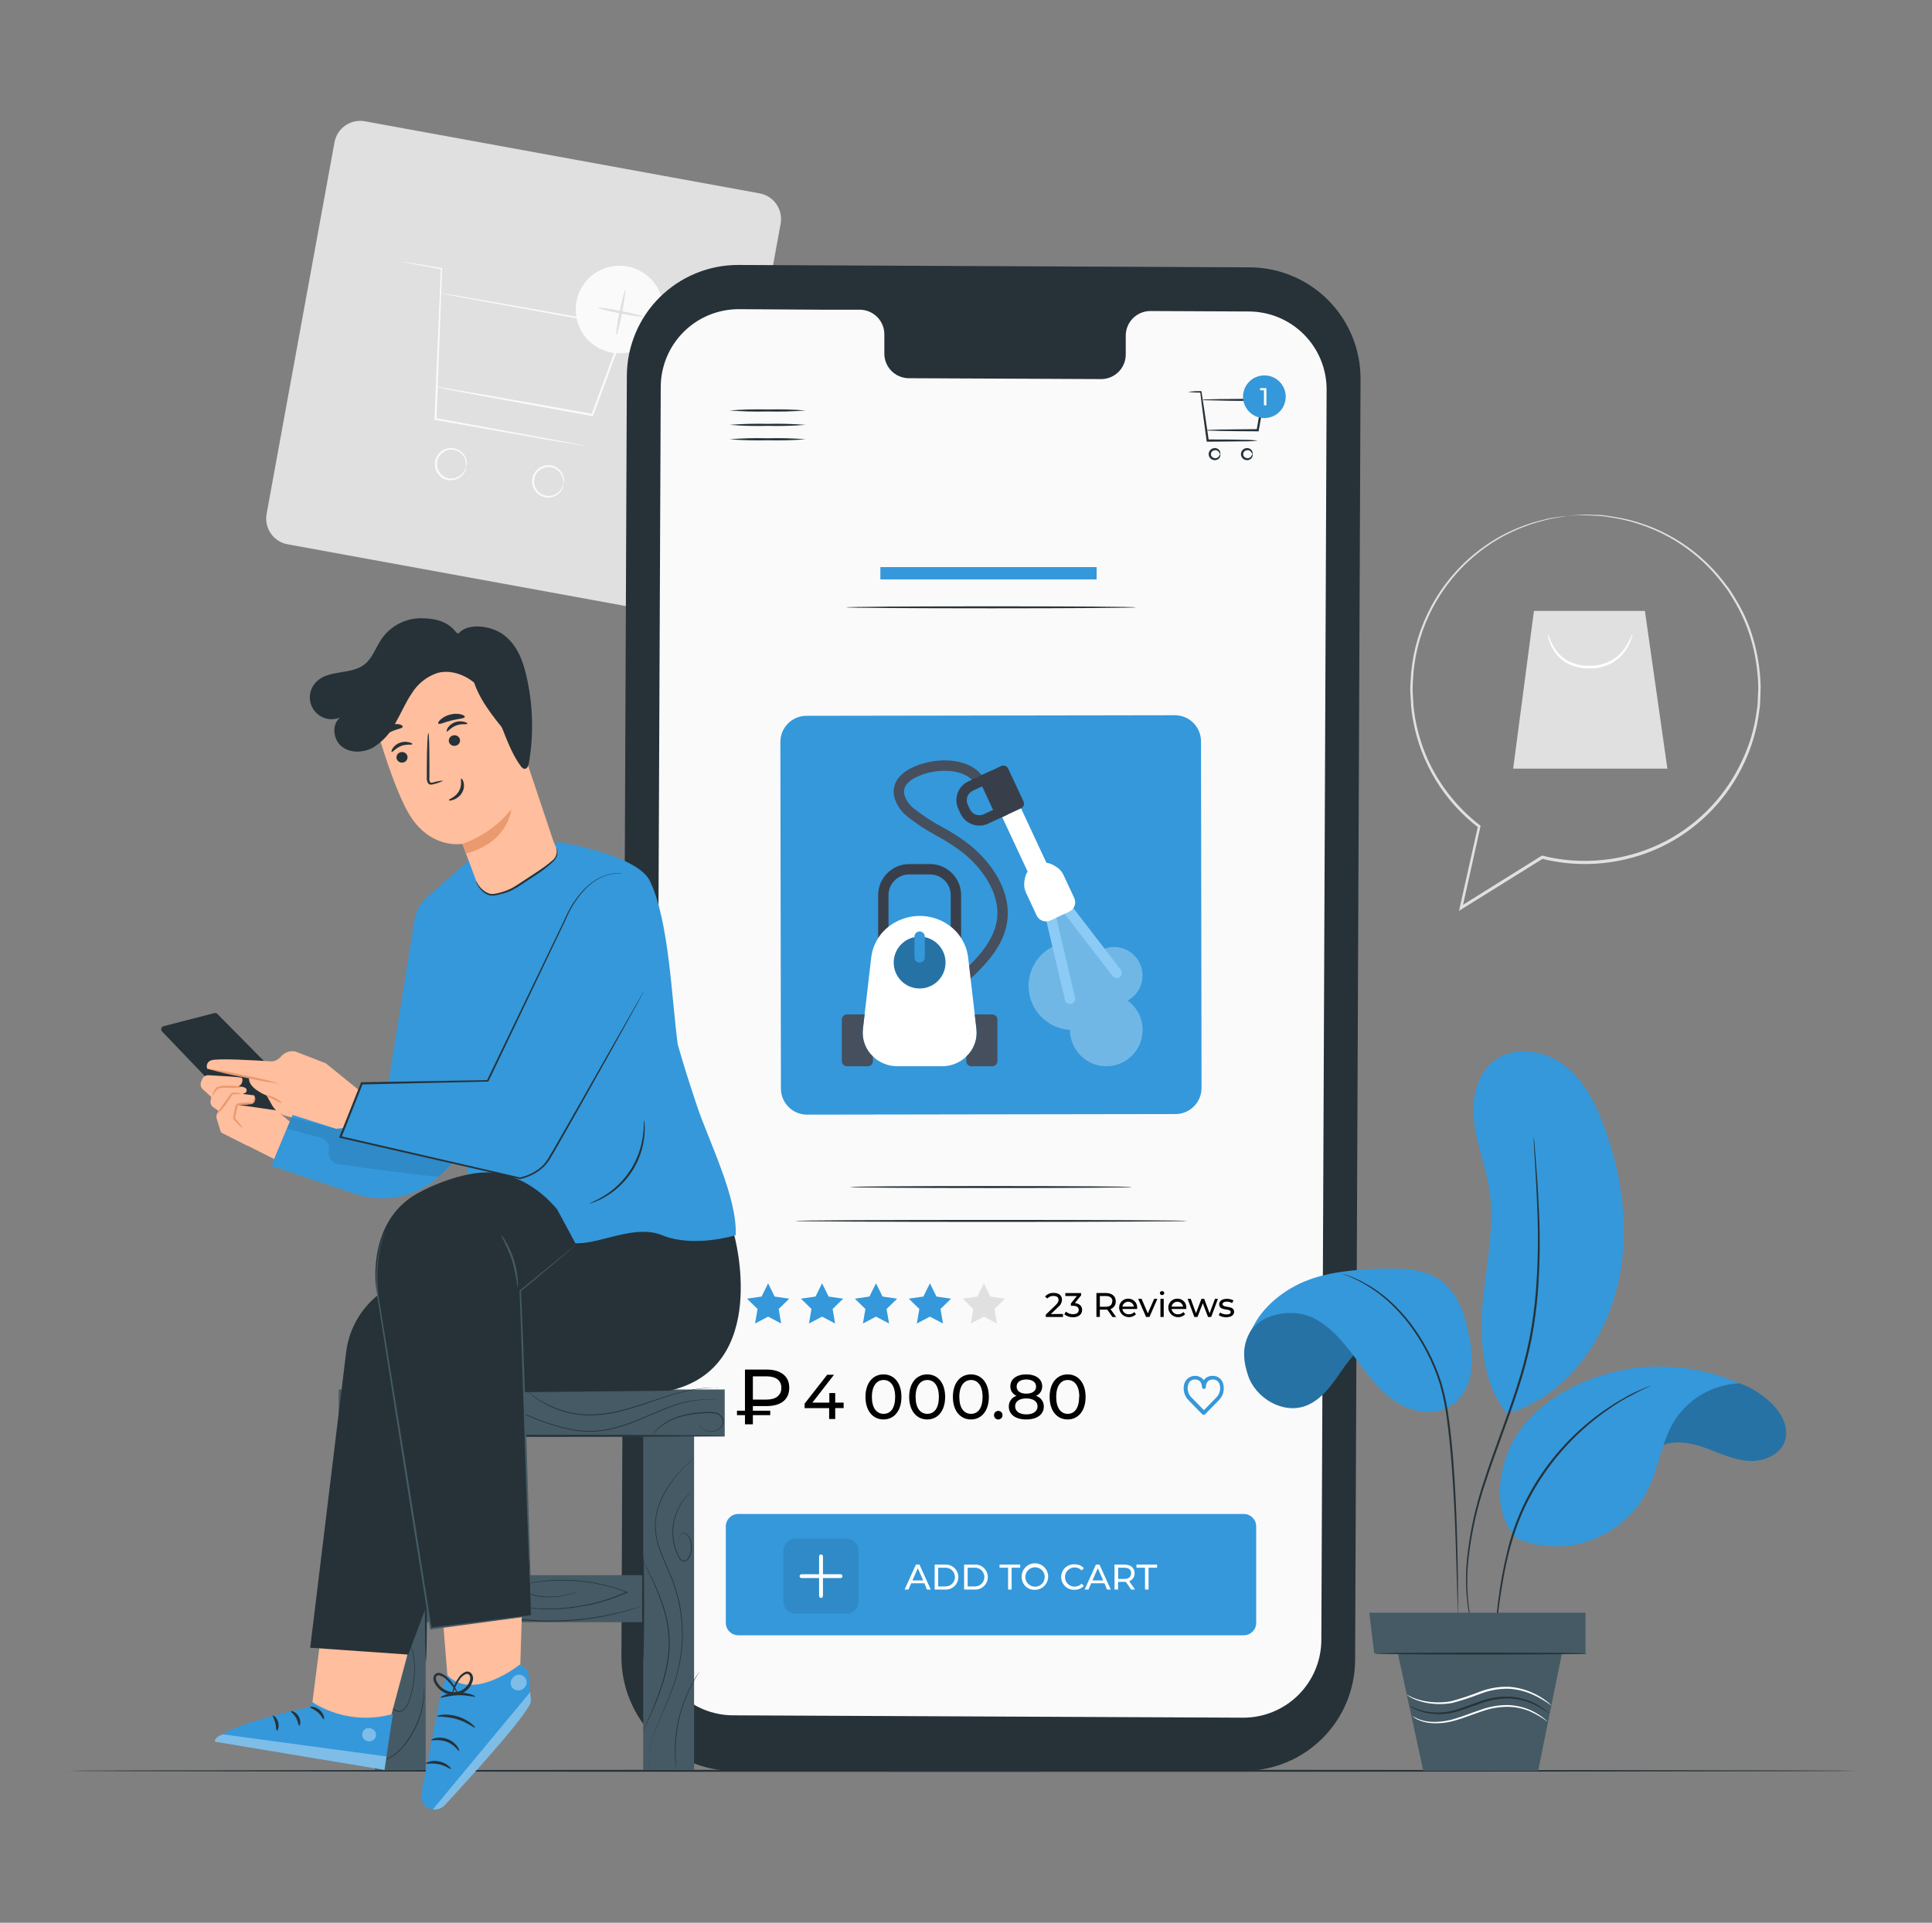 <svg width="221" height="220" viewBox="0 0 221 220" fill="none" xmlns="http://www.w3.org/2000/svg">
<rect x="0" y="0" width="221" height="220" fill="#808080" stroke="none"/>
<path d="M86.893 22.124L41.739 13.878C40.116 13.581 38.559 14.657 38.263 16.28L30.497 58.802C30.201 60.425 31.276 61.982 32.899 62.278L78.053 70.525C79.676 70.821 81.233 69.746 81.529 68.122L89.295 25.6C89.591 23.977 88.516 22.421 86.893 22.124Z" fill="#E0E0E0"/>
<path d="M67.112 51.04C66.995 51.039 66.878 51.025 66.764 51L65.774 50.842L62.1 50.226L49.806 48.052H49.705V47.951C49.732 47.282 49.758 46.578 49.789 45.866C50.044 39.758 50.277 34.307 50.427 30.747L50.488 30.822L47.224 30.202L46.344 30.026C46.242 30.007 46.142 29.982 46.044 29.951C46.146 29.951 46.248 29.961 46.348 29.982L47.228 30.118L50.506 30.677H50.572V30.743C50.44 34.307 50.242 39.758 50.018 45.866C49.991 46.578 49.96 47.282 49.934 47.951L49.842 47.832L62.118 50.081L65.77 50.776L66.755 50.974C66.876 50.984 66.995 51.007 67.112 51.04Z" fill="#FAFAFA"/>
<path d="M49.982 44.268C50.012 44.265 50.041 44.265 50.07 44.268L50.326 44.308L51.316 44.466L55.02 45.1L67.78 47.353L67.657 47.428C68.418 45.351 69.246 43.102 70.104 40.775C70.544 39.582 70.984 38.408 71.388 37.286L71.481 37.44L56.459 34.694L52.011 33.88L50.818 33.647L50.506 33.576L50.405 33.55C50.405 33.55 50.44 33.55 50.51 33.55L50.823 33.594L52.028 33.788L56.481 34.558L71.516 37.224L71.652 37.25L71.604 37.378L70.319 40.872L67.864 47.52L67.829 47.608H67.736L54.976 45.272L51.285 44.572L50.299 44.374L50.048 44.321C50.009 44.282 49.982 44.273 49.982 44.268Z" fill="#FAFAFA"/>
<path d="M53.3 53.403C53.3 53.403 53.3 53.249 53.3 52.963C53.257 52.583 53.092 52.228 52.829 51.951C52.617 51.732 52.349 51.575 52.054 51.499C51.759 51.423 51.449 51.429 51.157 51.518C50.866 51.607 50.605 51.775 50.402 52.003C50.2 52.231 50.065 52.51 50.011 52.81C49.958 53.11 49.988 53.419 50.099 53.703C50.21 53.987 50.397 54.235 50.64 54.419C50.883 54.603 51.172 54.717 51.475 54.747C51.778 54.777 52.084 54.723 52.358 54.591C52.7 54.422 52.978 54.148 53.151 53.808C53.274 53.561 53.304 53.407 53.322 53.412C53.335 53.564 53.305 53.716 53.234 53.852C53.08 54.23 52.796 54.542 52.433 54.732C52.163 54.879 51.861 54.956 51.553 54.956C51.246 54.956 50.943 54.879 50.673 54.732C50.341 54.541 50.075 54.251 49.913 53.903C49.751 53.555 49.701 53.166 49.769 52.788C49.837 52.411 50.02 52.063 50.293 51.794C50.566 51.524 50.915 51.345 51.294 51.282C51.6 51.233 51.914 51.262 52.206 51.367C52.499 51.471 52.76 51.648 52.966 51.88C53.239 52.19 53.395 52.585 53.406 52.998C53.406 53.14 53.369 53.279 53.3 53.403Z" fill="#FAFAFA"/>
<path d="M64.428 55.409C64.428 55.409 64.428 55.251 64.428 54.969C64.385 54.59 64.219 54.234 63.957 53.957C63.765 53.758 63.527 53.608 63.264 53.523C63.001 53.437 62.72 53.417 62.448 53.464C62.116 53.524 61.81 53.683 61.572 53.921C61.333 54.159 61.173 54.464 61.114 54.795C61.054 55.127 61.097 55.469 61.237 55.775C61.377 56.082 61.608 56.338 61.898 56.509C62.136 56.65 62.406 56.73 62.684 56.742C62.961 56.753 63.236 56.696 63.486 56.575C63.828 56.407 64.106 56.132 64.278 55.792C64.401 55.55 64.432 55.396 64.45 55.4C64.463 55.553 64.432 55.705 64.362 55.84C64.205 56.218 63.922 56.529 63.561 56.72C63.288 56.862 62.985 56.934 62.678 56.93C62.37 56.925 62.069 56.844 61.801 56.694C61.468 56.504 61.201 56.215 61.039 55.867C60.876 55.52 60.826 55.13 60.894 54.752C60.962 54.374 61.145 54.027 61.419 53.758C61.692 53.489 62.042 53.311 62.421 53.249C62.727 53.198 63.042 53.226 63.334 53.33C63.627 53.434 63.888 53.61 64.093 53.843C64.367 54.152 64.522 54.548 64.533 54.96C64.539 55.117 64.502 55.272 64.428 55.409Z" fill="#FAFAFA"/>
<path d="M75.797 36.3C75.622 37.276 75.162 38.178 74.474 38.892C73.786 39.606 72.902 40.1 71.934 40.312C70.965 40.523 69.956 40.443 69.033 40.08C68.11 39.718 67.315 39.09 66.749 38.276C66.183 37.462 65.872 36.498 65.854 35.507C65.835 34.516 66.112 33.541 66.647 32.707C67.183 31.873 67.954 31.216 68.863 30.821C69.772 30.425 70.778 30.307 71.754 30.483C73.06 30.72 74.22 31.465 74.978 32.556C75.736 33.646 76.031 34.993 75.797 36.3Z" fill="#FAFAFA"/>
<path d="M70.548 38.148C70.548 38.148 70.57 38.192 70.548 38.271H70.469C70.546 37.431 70.677 36.596 70.861 35.772C71.142 34.342 71.437 33.194 71.516 33.207C71.595 33.22 71.428 34.395 71.142 35.847C71 36.669 70.808 37.481 70.566 38.28H70.487C70.513 38.179 70.535 38.148 70.548 38.148Z" fill="#E0E0E0"/>
<path d="M73.611 36.239C73.611 36.318 72.427 36.151 71.001 35.869C69.576 35.587 68.432 35.292 68.445 35.213C68.458 35.134 69.629 35.301 71.058 35.587C72.489 35.873 73.628 36.164 73.611 36.239Z" fill="#E0E0E0"/>
<path d="M179.263 59.022L179.615 58.982L180.658 58.912C180.887 58.912 181.142 58.863 181.424 58.872L182.352 58.907C182.687 58.907 183.047 58.907 183.435 58.96L184.653 59.136C189.583 59.914 194.033 62.534 197.105 66.466L197.827 67.408C198.047 67.742 198.267 68.09 198.474 68.438C198.914 69.145 199.308 69.879 199.653 70.638C200.377 72.264 200.877 73.981 201.14 75.742C201.29 76.665 201.376 77.597 201.4 78.531C201.4 79.006 201.369 79.486 201.356 79.97L201.325 80.696C201.299 80.938 201.255 81.18 201.224 81.422C200.975 83.428 200.412 85.382 199.556 87.212C197.727 91.18 194.655 94.444 190.805 96.51C186.651 98.7 181.868 99.388 177.266 98.459C176.962 98.397 176.663 98.327 176.386 98.252L176.513 98.23L167.216 104.016L166.895 104.223L166.979 103.849C167.696 100.637 168.391 97.522 169.064 94.534L169.117 94.692C165.177 91.673 162.509 87.29 161.637 82.403C161.496 81.666 161.411 80.918 161.382 80.168C161.36 79.794 161.342 79.429 161.32 79.064C161.298 78.698 161.347 78.333 161.355 77.977C161.467 75.265 162.135 72.605 163.318 70.162C165.153 66.348 168.155 63.216 171.889 61.222C173.131 60.572 174.435 60.05 175.783 59.664L177.253 59.294L178.348 59.136L179.017 59.044C179.093 59.031 179.169 59.024 179.246 59.022L179.021 59.07L178.357 59.189L177.27 59.374L175.814 59.765C174.479 60.164 173.188 60.697 171.959 61.354C168.281 63.364 165.33 66.481 163.525 70.264C162.369 72.681 161.721 75.309 161.619 77.986C161.619 78.342 161.567 78.698 161.589 79.059C161.611 79.42 161.628 79.781 161.65 80.146C161.683 80.885 161.77 81.62 161.91 82.346C162.19 83.859 162.642 85.335 163.256 86.746C164.6 89.767 166.673 92.406 169.289 94.428L169.368 94.49L169.346 94.582C168.683 97.574 167.992 100.679 167.273 103.897L167.031 103.73L176.307 97.94L176.368 97.9H176.434C176.729 97.975 177.019 98.045 177.314 98.107C181.843 99.018 186.548 98.342 190.637 96.193C194.43 94.163 197.459 90.954 199.266 87.05C200.119 85.266 200.684 83.36 200.942 81.4C200.977 81.158 201.021 80.92 201.043 80.683L201.078 79.966C201.078 79.49 201.145 79.02 201.123 78.549C201.105 77.626 201.024 76.706 200.881 75.794C200.622 74.06 200.132 72.369 199.424 70.765C199.085 70.008 198.698 69.274 198.267 68.565C198.056 68.222 197.853 67.879 197.633 67.549L196.925 66.616C195.215 64.403 193.052 62.582 190.58 61.274C188.716 60.293 186.708 59.612 184.631 59.259L183.417 59.074C183.034 59.026 182.673 59.026 182.343 59.004L181.419 58.956C181.138 58.956 180.883 58.956 180.654 58.956L179.615 58.995C179.387 59.026 179.263 59.022 179.263 59.022Z" fill="#E0E0E0"/>
<path d="M175.466 69.903L173.09 87.947H190.73L188.16 69.903H175.466Z" fill="#E0E0E0"/>
<path d="M186.726 72.525C186.732 72.703 186.696 72.879 186.62 73.04C186.475 73.508 186.263 73.953 185.991 74.36C185.586 74.967 185.047 75.473 184.416 75.838C183.631 76.272 182.747 76.495 181.85 76.485C180.954 76.511 180.067 76.307 179.272 75.891C178.631 75.536 178.093 75.02 177.71 74.395C177.455 73.987 177.263 73.542 177.142 73.075C177.08 72.908 177.057 72.729 177.076 72.552C177.283 73.16 177.561 73.742 177.904 74.285C178.288 74.855 178.806 75.322 179.413 75.645C180.168 76.019 181.004 76.202 181.846 76.177C182.69 76.187 183.524 75.986 184.27 75.592C184.872 75.26 185.395 74.8 185.802 74.246C186.17 73.707 186.48 73.13 186.726 72.525Z" fill="white"/>
<path d="M212.457 202.616C212.457 202.677 166.617 202.73 110.082 202.73C53.546 202.73 7.694 202.677 7.694 202.616C7.694 202.554 53.524 202.501 110.082 202.501C166.639 202.501 212.457 202.55 212.457 202.616Z" fill="#263238"/>
<path d="M142.22 202.616H83.845C76.805 202.585 71.054 196.588 71.085 189.556L71.705 42.997C71.712 41.324 72.048 39.669 72.694 38.126C73.34 36.583 74.284 35.183 75.472 34.005C76.66 32.828 78.069 31.896 79.617 31.263C81.165 30.63 82.823 30.308 84.496 30.316L142.959 30.589C144.631 30.596 146.284 30.933 147.826 31.58C149.367 32.226 150.766 33.17 151.943 34.358C153.12 35.545 154.051 36.952 154.684 38.5C155.317 40.047 155.638 41.704 155.631 43.375L155.01 189.935C155.004 191.608 154.668 193.263 154.022 194.805C153.375 196.348 152.431 197.749 151.243 198.926C150.055 200.104 148.647 201.036 147.099 201.669C145.55 202.302 143.892 202.624 142.22 202.616Z" fill="#263238"/>
<path d="M142.875 35.64L131.541 35.587C130.794 35.601 130.084 35.91 129.565 36.447C129.046 36.984 128.761 37.705 128.773 38.452V40.506C128.78 40.876 128.714 41.244 128.579 41.588C128.444 41.932 128.243 42.247 127.986 42.513C127.729 42.78 127.423 42.993 127.084 43.141C126.745 43.289 126.38 43.368 126.01 43.375L103.9 43.274C103.154 43.254 102.446 42.939 101.932 42.398C101.418 41.857 101.14 41.134 101.159 40.388V38.328C101.178 37.582 100.9 36.858 100.386 36.316C99.872 35.774 99.164 35.458 98.418 35.438H94.431L84.54 35.376C83.369 35.37 82.208 35.595 81.123 36.038C80.039 36.482 79.053 37.134 78.221 37.959C77.389 38.783 76.727 39.764 76.275 40.844C75.822 41.925 75.586 43.084 75.582 44.255L74.966 187.308C74.956 189.673 75.886 191.945 77.551 193.625C79.216 195.305 81.48 196.255 83.845 196.266L142.184 196.535C144.55 196.545 146.823 195.616 148.504 193.951C150.185 192.286 151.136 190.021 151.147 187.656L151.75 44.603C151.756 43.431 151.532 42.27 151.089 41.186C150.647 40.101 149.994 39.114 149.17 38.282C148.346 37.45 147.366 36.788 146.286 36.334C145.206 35.881 144.047 35.645 142.875 35.64Z" fill="#FAFAFA"/>
<path d="M92.165 50.261C90.715 50.375 89.259 50.413 87.805 50.376C86.35 50.413 84.895 50.374 83.444 50.261C84.895 50.145 86.35 50.107 87.805 50.147C89.259 50.107 90.715 50.145 92.165 50.261Z" fill="#263238"/>
<path d="M92.165 48.611C90.715 48.727 89.259 48.765 87.805 48.726C86.35 48.765 84.895 48.727 83.444 48.611C84.895 48.498 86.35 48.46 87.805 48.497C89.259 48.46 90.715 48.498 92.165 48.611Z" fill="#263238"/>
<path d="M92.165 46.966C90.715 47.079 89.259 47.117 87.805 47.08C86.35 47.117 84.895 47.079 83.444 46.966C84.895 46.852 86.35 46.814 87.805 46.851C89.259 46.814 90.715 46.852 92.165 46.966Z" fill="#263238"/>
<path d="M142.277 173.228H84.443C83.661 173.228 83.026 173.862 83.026 174.645V185.689C83.026 186.471 83.661 187.106 84.443 187.106H142.277C143.059 187.106 143.694 186.471 143.694 185.689V174.645C143.694 173.862 143.059 173.228 142.277 173.228Z" fill="#3498DB"/>
<g opacity="0.3">
<path opacity="0.3" d="M96.838 176.048H90.995C90.237 176.048 89.622 176.663 89.622 177.421V183.264C89.622 184.023 90.237 184.637 90.995 184.637H96.838C97.596 184.637 98.211 184.023 98.211 183.264V177.421C98.211 176.663 97.596 176.048 96.838 176.048Z" fill="black"/>
</g>
<path d="M93.916 182.833C93.858 182.833 93.802 182.81 93.761 182.769C93.719 182.727 93.696 182.672 93.696 182.613V178.072C93.696 178.014 93.719 177.958 93.761 177.917C93.802 177.876 93.858 177.852 93.916 177.852C93.975 177.852 94.031 177.876 94.072 177.917C94.113 177.958 94.136 178.014 94.136 178.072V182.6C94.138 182.63 94.134 182.66 94.124 182.688C94.113 182.716 94.097 182.742 94.077 182.764C94.056 182.786 94.031 182.803 94.004 182.815C93.976 182.827 93.946 182.833 93.916 182.833Z" fill="white"/>
<path d="M96.147 180.563H91.686C91.627 180.563 91.571 180.54 91.53 180.498C91.489 180.457 91.466 180.401 91.466 180.343C91.466 180.284 91.489 180.229 91.53 180.187C91.571 180.146 91.627 180.123 91.686 180.123H96.147C96.206 180.123 96.261 180.146 96.303 180.187C96.344 180.229 96.367 180.284 96.367 180.343C96.367 180.401 96.344 180.457 96.303 180.498C96.261 180.54 96.206 180.563 96.147 180.563Z" fill="white"/>
<path d="M105.748 181.157H104.23L103.918 181.874H103.478L104.771 179.018H105.176L106.47 181.874H106.03L105.748 181.157ZM105.603 180.831L104.987 179.436L104.371 180.831H105.603Z" fill="white"/>
<path d="M106.914 179.018H108.115C108.309 179.008 108.504 179.037 108.686 179.103C108.869 179.17 109.036 179.274 109.177 179.407C109.319 179.541 109.431 179.702 109.508 179.881C109.585 180.059 109.625 180.252 109.625 180.446C109.625 180.641 109.585 180.833 109.508 181.012C109.431 181.19 109.319 181.351 109.177 181.485C109.036 181.619 108.869 181.722 108.686 181.789C108.504 181.856 108.309 181.885 108.115 181.874H106.914V179.018ZM108.093 181.518C108.24 181.527 108.387 181.506 108.525 181.457C108.663 181.407 108.789 181.33 108.896 181.229C109.003 181.129 109.089 181.008 109.147 180.873C109.205 180.738 109.236 180.593 109.236 180.446C109.236 180.299 109.205 180.154 109.147 180.02C109.089 179.885 109.003 179.764 108.896 179.663C108.789 179.563 108.663 179.485 108.525 179.436C108.387 179.386 108.24 179.365 108.093 179.375H107.319V181.518H108.093Z" fill="white"/>
<path d="M110.284 179.018H111.486C111.68 179.008 111.874 179.037 112.057 179.103C112.239 179.17 112.406 179.274 112.548 179.407C112.689 179.541 112.801 179.702 112.878 179.881C112.955 180.059 112.995 180.252 112.995 180.446C112.995 180.641 112.955 180.833 112.878 181.012C112.801 181.19 112.689 181.351 112.548 181.485C112.406 181.619 112.239 181.722 112.057 181.789C111.874 181.856 111.68 181.885 111.486 181.874H110.284V179.018ZM111.459 181.518C111.606 181.527 111.753 181.506 111.891 181.457C112.029 181.407 112.155 181.33 112.262 181.229C112.369 181.129 112.455 181.008 112.513 180.873C112.571 180.738 112.602 180.593 112.602 180.446C112.602 180.299 112.571 180.154 112.513 180.02C112.455 179.885 112.369 179.764 112.262 179.663C112.155 179.563 112.029 179.485 111.891 179.436C111.753 179.386 111.606 179.365 111.459 179.375H110.689V181.518H111.459Z" fill="white"/>
<path d="M115.314 179.375H114.337V179.018H116.695V179.375H115.719V181.874H115.314V179.375Z" fill="white"/>
<path d="M116.867 180.444C116.855 180.142 116.935 179.843 117.094 179.586C117.254 179.329 117.486 179.126 117.762 179.002C118.038 178.878 118.345 178.839 118.643 178.891C118.941 178.943 119.216 179.082 119.435 179.291C119.653 179.501 119.804 179.771 119.867 180.066C119.931 180.362 119.905 180.67 119.793 180.951C119.681 181.231 119.487 181.472 119.237 181.642C118.987 181.812 118.692 181.904 118.389 181.905C118.192 181.914 117.995 181.884 117.81 181.814C117.625 181.745 117.456 181.639 117.313 181.502C117.171 181.365 117.058 181.201 116.981 181.019C116.904 180.837 116.865 180.641 116.867 180.444ZM119.507 180.444C119.509 180.224 119.445 180.009 119.324 179.825C119.203 179.642 119.03 179.498 118.827 179.413C118.625 179.328 118.401 179.305 118.185 179.347C117.97 179.389 117.771 179.494 117.616 179.65C117.46 179.805 117.354 180.003 117.311 180.218C117.268 180.434 117.29 180.657 117.374 180.86C117.458 181.064 117.601 181.237 117.784 181.359C117.967 181.48 118.183 181.545 118.402 181.544C118.547 181.546 118.691 181.52 118.825 181.465C118.959 181.41 119.081 181.329 119.183 181.227C119.284 181.124 119.365 181.002 119.418 180.867C119.471 180.733 119.497 180.589 119.494 180.444H119.507Z" fill="white"/>
<path d="M121.39 180.444C121.388 180.247 121.426 180.052 121.502 179.871C121.578 179.689 121.691 179.525 121.832 179.389C121.974 179.253 122.142 179.147 122.327 179.078C122.511 179.009 122.707 178.978 122.904 178.988C123.105 178.979 123.306 179.013 123.493 179.089C123.68 179.165 123.848 179.281 123.986 179.428L123.722 179.683C123.62 179.572 123.496 179.485 123.358 179.427C123.22 179.368 123.071 179.34 122.921 179.344C122.629 179.344 122.35 179.46 122.143 179.666C121.937 179.872 121.821 180.152 121.821 180.444C121.821 180.736 121.937 181.015 122.143 181.222C122.35 181.428 122.629 181.544 122.921 181.544C123.071 181.547 123.221 181.518 123.359 181.459C123.497 181.4 123.621 181.312 123.722 181.201L123.986 181.456C123.847 181.603 123.678 181.719 123.491 181.794C123.303 181.87 123.101 181.905 122.899 181.896C122.703 181.905 122.508 181.874 122.325 181.805C122.141 181.736 121.974 181.63 121.833 181.494C121.691 181.358 121.579 181.195 121.503 181.015C121.427 180.834 121.389 180.64 121.39 180.444Z" fill="white"/>
<path d="M126.34 181.157H124.822L124.51 181.874H124.07L125.363 179.018H125.768L127.062 181.874H126.622L126.34 181.157ZM126.195 180.831L125.579 179.436L124.963 180.831H126.195Z" fill="white"/>
<path d="M129.394 181.874L128.782 180.994H128.602H127.898V181.874H127.489V179.018H128.602C129.341 179.018 129.79 179.392 129.79 180.013C129.799 180.211 129.742 180.406 129.629 180.569C129.516 180.732 129.353 180.853 129.165 180.915L129.838 181.874H129.394ZM129.394 180.013C129.394 179.608 129.121 179.375 128.597 179.375H127.907V180.66H128.597C129.112 180.66 129.385 180.422 129.385 180.013H129.394Z" fill="white"/>
<path d="M130.978 179.375H130.001V179.018H132.359V179.375H131.382V181.874H130.978V179.375Z" fill="white"/>
<path d="M87.866 146.837L88.61 148.35L90.282 148.592L89.072 149.772L89.358 151.435L87.866 150.647L86.37 151.435L86.656 149.772L85.446 148.592L87.118 148.35L87.866 146.837Z" fill="#3498DB"/>
<path d="M94.035 146.837L94.783 148.35L96.451 148.592L95.245 149.772L95.527 151.435L94.035 150.647L92.539 151.435L92.825 149.772L91.615 148.592L93.287 148.35L94.035 146.837Z" fill="#3498DB"/>
<path d="M100.204 146.837L100.952 148.35L102.624 148.592L101.414 149.772L101.7 151.435L100.204 150.647L98.708 151.435L98.994 149.772L97.784 148.592L99.456 148.35L100.204 146.837Z" fill="#3498DB"/>
<path d="M106.373 146.837L107.121 148.35L108.793 148.592L107.583 149.772L107.869 151.435L106.373 150.647L104.877 151.435L105.163 149.772L103.957 148.592L105.625 148.35L106.373 146.837Z" fill="#3498DB"/>
<path d="M112.542 146.837L113.29 148.35L114.962 148.592L113.752 149.772L114.038 151.435L112.542 150.647L111.05 151.435L111.336 149.772L110.126 148.592L111.798 148.35L112.542 146.837Z" fill="#E0E0E0"/>
<path d="M121.592 150.344V150.687H119.626V150.418L120.743 149.345C121.029 149.063 121.086 148.905 121.086 148.72C121.086 148.438 120.888 148.28 120.501 148.28C120.37 148.273 120.24 148.295 120.119 148.346C119.999 148.397 119.891 148.476 119.806 148.575L119.538 148.346C119.663 148.207 119.817 148.098 119.99 148.026C120.163 147.955 120.35 147.923 120.536 147.932C121.108 147.932 121.478 148.223 121.478 148.694C121.475 148.861 121.433 149.025 121.357 149.173C121.281 149.322 121.172 149.451 121.038 149.552L120.202 150.357L121.592 150.344Z" fill="black"/>
<path d="M123.784 149.882C123.784 150.322 123.445 150.718 122.75 150.718C122.386 150.728 122.031 150.609 121.746 150.383L121.927 150.075C122.156 150.271 122.448 150.376 122.75 150.37C123.159 150.37 123.396 150.181 123.396 149.882C123.396 149.582 123.185 149.406 122.719 149.406H122.499V149.134L123.185 148.289H121.865V147.95H123.669V148.214L122.956 149.094C123.506 149.16 123.784 149.459 123.784 149.882Z" fill="black"/>
<path d="M127.251 150.687L126.661 149.846H125.812V150.682H125.42V147.946H126.49C127.198 147.946 127.629 148.306 127.629 148.9C127.639 149.093 127.585 149.283 127.476 149.442C127.367 149.601 127.209 149.72 127.026 149.78L127.678 150.7L127.251 150.687ZM127.251 148.905C127.251 148.513 126.991 148.289 126.49 148.289H125.812V149.521H126.476C126.978 149.521 127.22 149.292 127.22 148.905H127.251Z" fill="black"/>
<path d="M130.071 149.776H128.39C128.415 149.953 128.506 150.114 128.645 150.226C128.784 150.338 128.96 150.393 129.138 150.379C129.251 150.384 129.363 150.365 129.466 150.321C129.57 150.278 129.662 150.212 129.737 150.128L129.944 150.37C129.791 150.525 129.597 150.633 129.384 150.68C129.171 150.727 128.95 150.711 128.746 150.635C128.542 150.558 128.364 150.425 128.235 150.25C128.106 150.075 128.03 149.866 128.016 149.648C128.011 149.51 128.034 149.371 128.084 149.242C128.134 149.113 128.21 148.995 128.307 148.896C128.405 148.797 128.521 148.719 128.65 148.667C128.778 148.615 128.916 148.589 129.055 148.592C129.194 148.588 129.333 148.614 129.462 148.667C129.591 148.719 129.708 148.799 129.805 148.9C129.901 149 129.976 149.12 130.023 149.251C130.071 149.383 130.09 149.522 130.08 149.662C130.079 149.7 130.076 149.738 130.071 149.776ZM128.39 149.503H129.71C129.685 149.347 129.604 149.204 129.483 149.102C129.363 148.999 129.209 148.943 129.05 148.943C128.892 148.943 128.738 148.999 128.617 149.102C128.497 149.204 128.416 149.347 128.39 149.503Z" fill="black"/>
<path d="M132.39 148.614L131.484 150.687H131.101L130.194 148.614H130.586L131.299 150.273L132.025 148.614H132.39Z" fill="black"/>
<path d="M132.676 147.972C132.676 147.939 132.683 147.906 132.696 147.876C132.709 147.845 132.727 147.818 132.751 147.795C132.775 147.772 132.803 147.754 132.834 147.742C132.865 147.73 132.898 147.724 132.931 147.726C132.963 147.724 132.995 147.73 133.026 147.741C133.056 147.752 133.083 147.77 133.107 147.792C133.13 147.814 133.149 147.84 133.162 147.87C133.174 147.899 133.181 147.931 133.182 147.963C133.174 148.025 133.144 148.081 133.097 148.122C133.051 148.162 132.991 148.185 132.929 148.185C132.867 148.185 132.807 148.162 132.761 148.122C132.714 148.081 132.684 148.025 132.676 147.963V147.972ZM132.742 148.614H133.116V150.687H132.742V148.614Z" fill="black"/>
<path d="M135.695 149.776H134.014C134.039 149.953 134.131 150.114 134.271 150.226C134.41 150.338 134.588 150.393 134.766 150.379C134.878 150.383 134.99 150.363 135.093 150.32C135.197 150.277 135.289 150.211 135.365 150.128L135.571 150.37C135.419 150.527 135.224 150.635 135.011 150.683C134.797 150.731 134.575 150.716 134.37 150.639C134.165 150.563 133.987 150.428 133.858 150.252C133.728 150.077 133.652 149.867 133.64 149.648C133.634 149.51 133.657 149.371 133.707 149.242C133.757 149.113 133.833 148.995 133.931 148.896C134.028 148.797 134.144 148.719 134.273 148.667C134.402 148.615 134.539 148.589 134.678 148.592C134.818 148.588 134.956 148.614 135.086 148.667C135.215 148.719 135.331 148.799 135.428 148.9C135.525 149 135.599 149.12 135.646 149.251C135.694 149.383 135.713 149.522 135.703 149.662C135.702 149.7 135.699 149.738 135.695 149.776ZM134.014 149.503H135.334C135.308 149.347 135.228 149.204 135.107 149.102C134.986 148.999 134.832 148.943 134.674 148.943C134.515 148.943 134.362 148.999 134.241 149.102C134.12 149.204 134.039 149.347 134.014 149.503Z" fill="black"/>
<path d="M139.316 148.614L138.546 150.687H138.185L137.586 149.112L136.979 150.687H136.623L135.853 148.614H136.209L136.808 150.264L137.432 148.614H137.749L138.365 150.269L138.981 148.614H139.316Z" fill="black"/>
<path d="M139.408 150.48L139.562 150.181C139.778 150.322 140.03 150.397 140.288 150.396C140.636 150.396 140.781 150.291 140.781 150.115C140.781 149.653 139.461 150.053 139.461 149.235C139.461 148.861 139.791 148.61 140.341 148.61C140.605 148.605 140.866 148.671 141.098 148.799L140.935 149.094C140.755 148.984 140.547 148.927 140.336 148.931C140.011 148.931 139.848 149.054 139.848 149.217C139.848 149.706 141.168 149.31 141.168 150.097C141.168 150.476 140.82 150.713 140.288 150.713C139.977 150.729 139.67 150.647 139.408 150.48Z" fill="black"/>
<path d="M96.508 161.115H95.54V162.36H94.845V161.119H92.042V160.6L94.62 157.3H95.399L92.926 160.486H94.867V159.39H95.54V160.486H96.499L96.508 161.115Z" fill="black"/>
<path d="M109 159.834C109 158.193 109.88 157.256 111.064 157.256C112.247 157.256 113.114 158.193 113.114 159.834C113.114 161.476 112.234 162.413 111.064 162.413C109.893 162.413 109 161.48 109 159.834ZM112.397 159.834C112.397 158.545 111.847 157.898 111.077 157.898C110.307 157.898 109.735 158.545 109.735 159.834C109.735 161.124 110.285 161.77 111.077 161.77C111.869 161.77 112.397 161.124 112.397 159.834Z" fill="black"/>
<path d="M99 159.834C99 158.193 99.88 157.256 101.064 157.256C102.247 157.256 103.114 158.193 103.114 159.834C103.114 161.476 102.234 162.413 101.064 162.413C99.893 162.413 99 161.48 99 159.834ZM102.397 159.834C102.397 158.545 101.847 157.898 101.077 157.898C100.307 157.898 99.735 158.545 99.735 159.834C99.735 161.124 100.285 161.77 101.077 161.77C101.869 161.77 102.397 161.124 102.397 159.834Z" fill="black"/>
<path d="M104 159.834C104 158.193 104.88 157.256 106.064 157.256C107.247 157.256 108.114 158.193 108.114 159.834C108.114 161.476 107.234 162.413 106.064 162.413C104.893 162.413 104 161.48 104 159.834ZM107.397 159.834C107.397 158.545 106.847 157.898 106.077 157.898C105.307 157.898 104.735 158.545 104.735 159.834C104.735 161.124 105.285 161.77 106.077 161.77C106.869 161.77 107.397 161.124 107.397 159.834Z" fill="black"/>
<path d="M113.704 161.92C113.702 161.855 113.714 161.791 113.739 161.731C113.763 161.671 113.8 161.616 113.846 161.57C113.892 161.525 113.947 161.489 114.007 161.465C114.067 161.441 114.132 161.43 114.196 161.432C114.26 161.431 114.323 161.443 114.382 161.468C114.441 161.492 114.494 161.528 114.539 161.574C114.583 161.62 114.618 161.674 114.641 161.733C114.664 161.793 114.674 161.856 114.672 161.92C114.674 161.984 114.664 162.048 114.641 162.108C114.618 162.168 114.583 162.223 114.539 162.269C114.495 162.315 114.442 162.352 114.383 162.378C114.324 162.403 114.261 162.417 114.196 162.417C114.131 162.418 114.067 162.405 114.006 162.38C113.946 162.356 113.891 162.319 113.845 162.273C113.799 162.226 113.763 162.171 113.739 162.111C113.714 162.05 113.703 161.985 113.704 161.92Z" fill="black"/>
<path d="M119.401 160.93C119.401 161.845 118.627 162.413 117.395 162.413C116.163 162.413 115.397 161.845 115.397 160.93C115.392 160.659 115.475 160.393 115.634 160.173C115.792 159.954 116.018 159.791 116.277 159.711C116.064 159.623 115.882 159.472 115.756 159.277C115.63 159.083 115.567 158.856 115.573 158.624C115.573 157.78 116.299 157.256 117.391 157.256C118.482 157.256 119.217 157.78 119.217 158.624C119.222 158.856 119.157 159.085 119.03 159.279C118.902 159.473 118.719 159.624 118.504 159.711C118.765 159.789 118.994 159.951 119.156 160.171C119.318 160.39 119.404 160.657 119.401 160.93ZM118.684 160.908C118.684 160.354 118.191 160.006 117.395 160.006C116.599 160.006 116.119 160.354 116.119 160.908C116.119 161.462 116.594 161.832 117.395 161.832C118.196 161.832 118.684 161.48 118.684 160.908ZM116.291 158.651C116.291 159.148 116.7 159.46 117.395 159.46C118.09 159.46 118.517 159.148 118.517 158.651C118.517 158.154 118.077 157.837 117.395 157.837C116.713 157.837 116.291 158.149 116.291 158.651Z" fill="black"/>
<path d="M120.066 159.834C120.066 158.193 120.946 157.256 122.125 157.256C123.304 157.256 124.18 158.193 124.18 159.834C124.18 161.476 123.3 162.413 122.125 162.413C120.95 162.413 120.066 161.48 120.066 159.834ZM123.458 159.834C123.458 158.545 122.913 157.898 122.138 157.898C121.364 157.898 120.818 158.545 120.818 159.834C120.818 161.124 121.364 161.77 122.138 161.77C122.913 161.77 123.441 161.124 123.441 159.834H123.458Z" fill="black"/>
<path d="M134.389 81.836L92.25 81.903C90.6 81.905 89.264 83.245 89.267 84.895L89.329 124.552C89.332 126.202 90.671 127.537 92.322 127.535L134.46 127.469C136.11 127.466 137.446 126.126 137.443 124.476L137.381 84.819C137.378 83.169 136.039 81.834 134.389 81.836Z" fill="#3498DB"/>
<path d="M137.696 161.88H137.648H137.613C137.585 161.87 137.559 161.854 137.538 161.832L135.967 160.226C135.72 159.981 135.544 159.674 135.458 159.337C135.372 159 135.379 158.645 135.479 158.312C135.545 158.108 135.661 157.924 135.816 157.777C135.971 157.63 136.161 157.523 136.368 157.468C136.575 157.412 136.792 157.409 137 157.459C137.208 157.509 137.401 157.61 137.56 157.753C137.611 157.806 137.656 157.864 137.696 157.925C137.738 157.86 137.787 157.799 137.842 157.744C137.959 157.635 138.098 157.55 138.249 157.495C138.4 157.44 138.561 157.415 138.722 157.423C138.989 157.414 139.252 157.496 139.467 157.656C139.682 157.816 139.837 158.044 139.905 158.303C140.006 158.636 140.014 158.991 139.928 159.328C139.842 159.666 139.665 159.973 139.417 160.217L137.846 161.823C137.805 161.86 137.752 161.88 137.696 161.88ZM136.689 157.846C136.512 157.834 136.337 157.887 136.196 157.993C136.055 158.1 135.956 158.253 135.919 158.426C135.841 158.684 135.836 158.959 135.903 159.219C135.971 159.48 136.108 159.717 136.302 159.905L137.714 161.348L139.126 159.905C139.319 159.717 139.457 159.48 139.525 159.219C139.593 158.959 139.589 158.685 139.514 158.426C139.475 158.254 139.377 158.101 139.236 157.994C139.094 157.888 138.92 157.835 138.744 157.846C138.639 157.837 138.534 157.85 138.435 157.884C138.335 157.918 138.244 157.972 138.167 158.044C138.017 158.226 137.934 158.454 137.934 158.69C137.938 158.727 137.93 158.764 137.912 158.796C137.89 158.841 137.854 158.877 137.81 158.898C137.765 158.92 137.715 158.926 137.667 158.915C137.618 158.904 137.575 158.878 137.544 158.839C137.512 158.801 137.495 158.753 137.494 158.704V158.677C137.494 158.446 137.411 158.223 137.261 158.048C137.185 157.976 137.095 157.921 136.996 157.886C136.898 157.851 136.793 157.837 136.689 157.846Z" fill="#3498DB"/>
<path d="M129.961 69.489C129.961 69.551 122.525 69.604 113.36 69.604C104.195 69.604 96.759 69.551 96.759 69.489C96.759 69.428 104.19 69.375 113.36 69.375C122.53 69.375 129.961 69.423 129.961 69.489Z" fill="#263238"/>
<path d="M125.442 64.887H100.706V66.295H125.442V64.887Z" fill="#3498DB"/>
<path d="M135.813 139.696C135.813 139.757 125.759 139.81 113.373 139.81C100.987 139.81 90.933 139.757 90.933 139.696C90.933 139.634 100.987 139.581 113.373 139.581C125.759 139.581 135.813 139.63 135.813 139.696Z" fill="#263238"/>
<path d="M129.495 135.819C129.495 135.885 122.27 135.934 113.36 135.934C104.45 135.934 97.221 135.885 97.221 135.819C97.221 135.753 104.445 135.705 113.36 135.705C122.274 135.705 129.495 135.758 129.495 135.819Z" fill="#263238"/>
<path d="M143.865 50.411C143.317 50.483 142.764 50.513 142.211 50.499C141.181 50.499 139.747 50.538 138.132 50.538H138.022V50.424C137.991 50.208 137.96 49.984 137.93 49.751C137.652 47.766 137.424 45.998 137.292 44.849L137.371 44.92C136.878 44.931 136.385 44.903 135.897 44.836C136.385 44.772 136.878 44.746 137.371 44.757H137.441V44.832C137.63 45.971 137.881 47.736 138.172 49.72C138.202 49.949 138.233 50.16 138.264 50.393L138.136 50.283C139.751 50.283 141.186 50.283 142.215 50.323C142.766 50.315 143.318 50.344 143.865 50.411Z" fill="#263238"/>
<path d="M137.969 49.223C138.114 49.193 138.261 49.18 138.409 49.183L139.637 49.144C140.684 49.144 142.158 49.108 143.865 49.1L143.746 49.201C143.87 48.488 144.002 47.718 144.142 46.922C144.217 46.512 144.288 46.108 144.354 45.725L144.481 45.874C142.497 45.874 140.75 45.874 139.496 45.83L138.018 45.795C137.837 45.799 137.657 45.783 137.481 45.747C137.657 45.711 137.837 45.696 138.018 45.703L139.496 45.663C140.75 45.663 142.497 45.624 144.481 45.619H144.635L144.609 45.769C144.538 46.156 144.468 46.556 144.398 46.966C144.257 47.762 144.116 48.532 143.988 49.245V49.35H143.883C142.176 49.35 140.702 49.328 139.654 49.306L138.427 49.271C138.273 49.278 138.118 49.262 137.969 49.223Z" fill="#263238"/>
<path d="M139.566 51.968C139.527 51.968 139.523 51.744 139.285 51.586C139.22 51.544 139.147 51.519 139.07 51.511C138.994 51.503 138.917 51.514 138.845 51.542C138.75 51.565 138.665 51.62 138.605 51.698C138.545 51.775 138.512 51.87 138.512 51.968C138.512 52.066 138.545 52.162 138.605 52.239C138.665 52.316 138.75 52.371 138.845 52.395C138.917 52.423 138.994 52.434 139.07 52.426C139.147 52.418 139.22 52.393 139.285 52.351C139.523 52.193 139.527 51.96 139.566 51.968C139.606 51.977 139.606 52.021 139.597 52.122C139.581 52.269 139.508 52.403 139.395 52.496C139.308 52.571 139.204 52.621 139.092 52.643C138.98 52.664 138.865 52.656 138.757 52.62C138.613 52.579 138.487 52.492 138.397 52.373C138.308 52.254 138.259 52.109 138.259 51.96C138.259 51.81 138.308 51.665 138.397 51.546C138.487 51.427 138.613 51.341 138.757 51.3C138.865 51.263 138.98 51.255 139.092 51.277C139.204 51.298 139.308 51.349 139.395 51.423C139.508 51.517 139.581 51.651 139.597 51.797C139.606 51.92 139.584 51.968 139.566 51.968Z" fill="#263238"/>
<path d="M143.258 51.968C143.214 51.968 143.214 51.744 142.976 51.586C142.911 51.544 142.838 51.519 142.762 51.511C142.685 51.504 142.608 51.514 142.536 51.542C142.441 51.565 142.357 51.62 142.296 51.698C142.236 51.775 142.203 51.87 142.203 51.968C142.203 52.066 142.236 52.162 142.296 52.239C142.357 52.316 142.441 52.371 142.536 52.395C142.608 52.423 142.685 52.433 142.762 52.425C142.838 52.418 142.911 52.392 142.976 52.351C143.214 52.193 143.214 51.96 143.258 51.968C143.302 51.977 143.297 52.021 143.289 52.122C143.272 52.269 143.2 52.403 143.086 52.496C143 52.571 142.896 52.621 142.784 52.643C142.672 52.664 142.556 52.656 142.448 52.62C142.305 52.579 142.179 52.492 142.089 52.373C141.999 52.254 141.95 52.109 141.95 51.96C141.95 51.81 141.999 51.665 142.089 51.546C142.179 51.427 142.305 51.341 142.448 51.3C142.556 51.263 142.672 51.255 142.784 51.277C142.896 51.298 143 51.349 143.086 51.423C143.2 51.517 143.272 51.651 143.289 51.797C143.297 51.92 143.271 51.968 143.258 51.968Z" fill="#263238"/>
<path d="M147.073 45.395C147.073 45.878 146.929 46.35 146.661 46.752C146.392 47.154 146.011 47.467 145.564 47.651C145.118 47.836 144.626 47.884 144.153 47.79C143.679 47.695 143.244 47.462 142.902 47.12C142.561 46.778 142.329 46.343 142.235 45.868C142.141 45.395 142.19 44.903 142.376 44.457C142.561 44.011 142.875 43.63 143.277 43.362C143.679 43.094 144.152 42.952 144.635 42.953C144.956 42.953 145.273 43.016 145.569 43.139C145.865 43.262 146.134 43.441 146.36 43.668C146.587 43.895 146.766 44.164 146.888 44.461C147.011 44.757 147.073 45.074 147.073 45.395Z" fill="#3498DB"/>
<path d="M144.86 44.409V46.38H144.582V44.656H144.142V44.409H144.86Z" fill="white"/>
<path d="M48.693 163.654H42.872V202.514H48.693V163.654Z" fill="#455A64"/>
<path d="M82.899 158.985H38.74V164.366H82.899V158.985Z" fill="#455A64"/>
<path d="M76.488 180.228H46.128V185.609H76.488V180.228Z" fill="#455A64"/>
<path d="M79.396 163.654H73.575V202.514H79.396V163.654Z" fill="#455A64"/>
<path d="M82.872 164.287C82.872 164.349 72.977 164.402 60.771 164.402C48.566 164.402 38.666 164.349 38.666 164.287C38.666 164.226 48.561 164.173 60.771 164.173C72.981 164.173 82.872 164.221 82.872 164.287Z" fill="#263238"/>
<path d="M48.719 190.133C48.658 190.133 48.605 187.246 48.605 183.691C48.605 180.136 48.658 177.25 48.719 177.25C48.781 177.25 48.834 180.132 48.834 183.691C48.834 187.251 48.781 190.133 48.719 190.133Z" fill="#263238"/>
<path d="M73.566 189.882C73.505 189.882 73.452 187.202 73.452 183.898C73.452 180.594 73.505 177.914 73.566 177.914C73.628 177.914 73.681 180.594 73.681 183.898C73.681 187.202 73.628 189.882 73.566 189.882Z" fill="#263238"/>
<path d="M83.127 160.455L82.687 160.332C82.246 160.231 81.797 160.167 81.345 160.142C79.686 160.121 78.04 160.436 76.505 161.066C75.515 161.432 74.464 161.911 73.32 162.386C72.111 162.924 70.85 163.337 69.558 163.618C68.115 163.89 66.633 163.874 65.197 163.57C63.661 163.247 62.16 162.771 60.718 162.149C59.231 161.537 57.801 160.882 56.38 160.358C55.02 159.831 53.604 159.465 52.16 159.267C48.023 158.741 43.83 159.648 40.28 161.836L39.62 162.276L39.18 162.611C38.929 162.796 38.793 162.888 38.793 162.888L39.167 162.598L39.607 162.254L40.258 161.814C41.669 160.919 43.201 160.231 44.808 159.773C47.191 159.073 49.692 158.874 52.156 159.188C53.606 159.384 55.028 159.748 56.393 160.274C57.819 160.802 59.249 161.454 60.736 162.065C62.166 162.684 63.655 163.161 65.18 163.486C66.604 163.789 68.074 163.807 69.505 163.539C70.794 163.261 72.051 162.852 73.258 162.32C74.402 161.845 75.458 161.366 76.448 161C78 160.374 79.664 160.075 81.337 160.12C81.782 160.151 82.223 160.22 82.657 160.327L83.127 160.455Z" fill="#263238"/>
<path d="M49.969 161.713C49.581 161.945 49.164 162.123 48.728 162.241C47.565 162.587 46.327 162.587 45.164 162.241H45.102L45.151 162.197C45.933 161.438 46.867 160.855 47.892 160.486C49.078 160.053 50.347 159.903 51.601 160.046C52.008 160.097 52.41 160.182 52.803 160.301C53.19 160.397 53.559 160.557 53.894 160.776C54.061 160.886 54.193 161.041 54.277 161.223C54.36 161.405 54.39 161.607 54.364 161.806C54.307 161.987 54.206 162.152 54.071 162.286C53.935 162.419 53.768 162.517 53.586 162.571C52.387 162.987 51.146 163.27 49.885 163.416C49.037 163.514 48.183 163.551 47.329 163.526C46.726 163.526 46.392 163.464 46.392 163.464H46.634L47.329 163.486C48.18 163.496 49.031 163.449 49.877 163.346C51.129 163.185 52.361 162.89 53.55 162.466C53.721 162.418 53.876 162.33 54.004 162.208C54.131 162.085 54.226 161.934 54.281 161.766C54.302 161.584 54.272 161.399 54.194 161.233C54.117 161.066 53.994 160.925 53.841 160.824C53.515 160.61 53.155 160.452 52.776 160.358C52.388 160.247 51.992 160.163 51.593 160.107C50.354 159.963 49.098 160.104 47.923 160.521C46.908 160.888 45.981 161.462 45.199 162.206V162.144C46.345 162.492 47.566 162.508 48.719 162.188C49.038 162.097 49.349 161.984 49.652 161.85L49.969 161.713Z" fill="#263238"/>
<path d="M79.96 162.8C79.984 162.971 80.052 163.134 80.157 163.271C80.311 163.447 80.505 163.584 80.722 163.672C80.939 163.759 81.174 163.793 81.407 163.772C81.727 163.755 82.034 163.64 82.287 163.442C82.43 163.33 82.54 163.181 82.605 163.011C82.67 162.842 82.688 162.658 82.657 162.479C82.598 162.286 82.487 162.114 82.337 161.981C82.186 161.848 82.001 161.76 81.803 161.726C81.367 161.654 80.922 161.644 80.483 161.696C79.624 161.734 78.772 161.862 77.94 162.078C77.261 162.259 76.614 162.544 76.022 162.923C75.624 163.181 75.262 163.488 74.944 163.838C74.834 163.966 74.75 164.067 74.697 164.138L74.614 164.243C74.7 164.087 74.802 163.94 74.917 163.803C75.225 163.437 75.586 163.119 75.986 162.857C76.578 162.463 77.228 162.166 77.913 161.977C78.752 161.752 79.612 161.62 80.479 161.581C80.927 161.529 81.38 161.541 81.825 161.616C82.04 161.654 82.24 161.751 82.402 161.897C82.565 162.042 82.683 162.23 82.745 162.439C82.777 162.633 82.757 162.831 82.686 163.014C82.614 163.197 82.495 163.357 82.34 163.478C82.071 163.684 81.746 163.802 81.407 163.816C81.165 163.836 80.921 163.796 80.698 163.701C80.474 163.606 80.277 163.458 80.122 163.271C80.043 163.165 79.989 163.043 79.964 162.914C79.959 162.876 79.957 162.838 79.96 162.8Z" fill="#263238"/>
<path d="M82.291 158.8H82.058H81.389C81.099 158.8 80.743 158.836 80.333 158.871C79.924 158.906 79.453 158.981 78.952 159.095C77.759 159.353 76.584 159.683 75.432 160.085C74.112 160.525 72.699 161.04 71.159 161.436C69.715 161.833 68.216 161.997 66.72 161.92C65.499 161.821 64.303 161.524 63.178 161.04C62.423 160.709 61.708 160.293 61.048 159.799C60.799 159.613 60.562 159.41 60.34 159.192L60.525 159.333C60.643 159.434 60.819 159.57 61.057 159.742C61.721 160.222 62.437 160.626 63.191 160.947C64.309 161.429 65.498 161.726 66.711 161.827C68.194 161.902 69.679 161.74 71.111 161.348C72.647 160.956 74.068 160.437 75.379 160.028C76.531 159.629 77.706 159.304 78.899 159.055C79.409 158.946 79.876 158.897 80.289 158.844C80.703 158.792 81.059 158.8 81.35 158.787L82.019 158.814L82.291 158.8Z" fill="#263238"/>
<path d="M74.174 202.616C74.174 202.616 74.174 202.479 74.174 202.224C74.163 201.849 74.178 201.475 74.218 201.102C74.396 199.74 74.755 198.408 75.287 197.142C75.903 195.514 76.844 193.648 77.451 191.422C77.752 190.258 77.935 189.067 77.997 187.867C78.12 185.279 77.669 182.696 76.677 180.303C76.198 179.15 75.665 178.059 75.322 176.95C74.967 175.91 74.853 174.803 74.987 173.712C75.124 172.765 75.422 171.848 75.868 171.002C76.526 169.784 77.374 168.679 78.38 167.728C79.075 167.046 79.498 166.707 79.498 166.707L79.212 166.976C79.022 167.152 78.772 167.416 78.402 167.75C77.416 168.708 76.584 169.812 75.933 171.024C75.491 171.864 75.193 172.773 75.053 173.712C74.923 174.793 75.039 175.89 75.392 176.92C75.736 178.015 76.272 179.12 76.748 180.264C77.25 181.461 77.614 182.711 77.834 183.99C78.268 186.466 78.158 189.006 77.513 191.435C76.901 193.666 75.951 195.527 75.313 197.155C74.773 198.421 74.405 199.752 74.218 201.115C74.174 201.486 74.154 201.859 74.156 202.233C74.178 202.479 74.174 202.616 74.174 202.616Z" fill="#263238"/>
<path d="M73.443 178.332C73.443 178.332 73.483 178.394 73.549 178.517L73.83 179.058C74.072 179.529 74.424 180.211 74.82 181.069C75.292 182.075 75.692 183.113 76.017 184.175C76.423 185.478 76.621 186.837 76.602 188.201C76.565 189.563 76.346 190.914 75.951 192.218C75.632 193.282 75.251 194.327 74.811 195.347C74.442 196.227 74.116 196.909 73.892 197.388L73.628 197.938C73.566 198.066 73.531 198.128 73.531 198.128L73.61 197.93C73.681 197.78 73.76 197.595 73.861 197.375C74.077 196.891 74.389 196.192 74.741 195.32C75.441 193.56 76.435 191.096 76.501 188.197C76.519 186.842 76.325 185.492 75.925 184.197C75.606 183.137 75.213 182.101 74.75 181.095C74.363 180.215 74.024 179.546 73.791 179.071L73.522 178.526L73.443 178.332Z" fill="#263238"/>
<path d="M77.804 176.106C77.767 176.073 77.741 176.03 77.729 175.982C77.71 175.915 77.708 175.845 77.721 175.777C77.735 175.709 77.765 175.645 77.808 175.591C77.882 175.507 77.981 175.449 78.09 175.425C78.199 175.401 78.313 175.413 78.415 175.459C78.548 175.517 78.667 175.605 78.763 175.714C78.859 175.823 78.929 175.953 78.97 176.092C79.087 176.418 79.143 176.763 79.137 177.109C79.139 177.51 79.034 177.905 78.833 178.253C78.719 178.447 78.535 178.591 78.318 178.653C78.199 178.668 78.078 178.647 77.971 178.592C77.865 178.537 77.777 178.451 77.72 178.345C77.482 177.941 77.297 177.508 77.17 177.056C76.917 176.183 76.859 175.265 76.998 174.368C77.115 173.638 77.364 172.935 77.733 172.295C77.975 171.863 78.271 171.464 78.613 171.107C78.736 170.973 78.87 170.849 79.014 170.738C78.984 170.774 78.951 170.807 78.917 170.839C78.851 170.905 78.754 171.002 78.64 171.129C77.919 171.909 77.412 172.863 77.168 173.896C76.925 174.93 76.953 176.01 77.249 177.03C77.373 177.473 77.553 177.899 77.786 178.297C77.833 178.387 77.907 178.462 77.997 178.509C78.088 178.557 78.19 178.577 78.292 178.565C78.488 178.511 78.655 178.383 78.758 178.209C78.948 177.873 79.048 177.494 79.049 177.109C79.061 176.771 79.01 176.434 78.899 176.114C78.864 175.982 78.8 175.859 78.711 175.754C78.623 175.649 78.513 175.565 78.389 175.507C78.296 175.463 78.191 175.45 78.09 175.469C77.989 175.488 77.896 175.538 77.826 175.613C77.783 175.662 77.753 175.721 77.738 175.785C77.722 175.848 77.722 175.914 77.738 175.978C77.753 176.023 77.776 176.066 77.804 176.106Z" fill="#263238"/>
<path d="M80.021 191.25L79.964 191.352L79.783 191.646C79.625 191.897 79.409 192.267 79.163 192.738C77.878 195.199 77.229 197.943 77.275 200.719C77.275 201.247 77.306 201.678 77.337 201.973C77.337 202.096 77.359 202.206 77.368 202.312C77.377 202.418 77.368 202.431 77.368 202.431C77.272 201.865 77.218 201.293 77.205 200.719C77.171 199.329 77.319 197.94 77.645 196.588C77.967 195.236 78.462 193.931 79.119 192.707C79.385 192.201 79.686 191.714 80.021 191.25Z" fill="#263238"/>
<path d="M73.359 183.784C72.219 184.195 71.052 184.528 69.866 184.782C65.413 185.761 60.803 185.783 56.34 184.848C54.884 184.554 53.608 184.144 52.525 183.841C51.677 183.588 50.804 183.43 49.921 183.37C49.608 183.37 49.362 183.37 49.199 183.37H48.948C49.27 183.325 49.596 183.311 49.921 183.326C50.815 183.37 51.701 183.517 52.561 183.766C53.647 184.061 54.919 184.461 56.375 184.752C60.827 185.67 65.42 185.655 69.866 184.708C70.961 184.466 71.841 184.228 72.44 184.048L73.131 183.836C73.271 183.801 73.359 183.784 73.359 183.784Z" fill="#263238"/>
<path d="M66.166 182.059C65.756 182.248 65.329 182.396 64.89 182.499C63.688 182.8 62.436 182.834 61.22 182.6C61.022 182.56 60.83 182.49 60.652 182.393C60.465 182.294 60.311 182.141 60.212 181.953C60.165 181.847 60.151 181.729 60.174 181.616C60.197 181.502 60.255 181.399 60.34 181.32C60.521 181.173 60.739 181.079 60.969 181.047C61.932 180.885 62.906 180.794 63.882 180.774C66.118 180.725 68.347 181.039 70.482 181.702C70.922 181.839 71.362 181.993 71.754 182.142L71.855 182.182L71.758 182.226C69.858 183.073 67.845 183.644 65.783 183.92C64.118 184.152 62.431 184.189 60.758 184.03C59.639 183.928 58.529 183.737 57.44 183.458C56.675 183.251 56.261 183.11 56.261 183.11C56.261 183.11 56.371 183.132 56.569 183.19C56.767 183.247 57.062 183.339 57.449 183.423C60.173 184.087 62.998 184.227 65.774 183.836C67.827 183.548 69.829 182.969 71.718 182.116V182.2C71.318 182.05 70.891 181.9 70.451 181.76C68.317 181.104 66.092 180.793 63.86 180.84C62.89 180.859 61.922 180.947 60.965 181.104C60.748 181.133 60.543 181.22 60.371 181.355C60.296 181.423 60.244 181.514 60.223 181.613C60.201 181.712 60.212 181.816 60.252 181.909C60.362 182.074 60.506 182.214 60.673 182.32C60.841 182.426 61.028 182.496 61.224 182.525C62.429 182.765 63.672 182.743 64.868 182.459C65.192 182.38 65.512 182.285 65.827 182.173L66.166 182.059Z" fill="#263238"/>
<path d="M49.155 182.455C49.228 182.397 49.308 182.348 49.393 182.31C49.613 182.19 49.841 182.084 50.075 181.993C51.633 181.373 53.354 181.292 54.963 181.764C55.204 181.834 55.441 181.919 55.671 182.019C55.757 182.051 55.84 182.091 55.918 182.138C55.829 182.115 55.742 182.086 55.658 182.05C55.491 181.988 55.249 181.909 54.945 181.826C53.347 181.397 51.656 181.477 50.105 182.054C49.811 182.164 49.573 182.266 49.415 182.345C49.331 182.387 49.244 182.424 49.155 182.455Z" fill="#263238"/>
<path d="M45.82 191.589C45.82 191.589 45.723 191.475 45.547 191.246C45.283 190.916 45.061 190.554 44.887 190.168C44.765 189.89 44.698 189.591 44.689 189.288C44.694 188.919 44.821 188.562 45.05 188.272C45.172 188.096 45.337 187.954 45.53 187.862C45.723 187.769 45.937 187.728 46.15 187.744C46.382 187.78 46.596 187.89 46.761 188.056C46.93 188.231 47.06 188.439 47.144 188.668C47.311 189.157 47.403 189.669 47.417 190.186C47.459 190.741 47.459 191.298 47.417 191.853C47.368 192.447 47.271 193.035 47.127 193.613C47.053 193.906 46.965 194.2 46.863 194.493C46.772 194.805 46.635 195.101 46.458 195.373C46.369 195.52 46.245 195.642 46.096 195.727C45.948 195.812 45.78 195.859 45.609 195.862C45.435 195.843 45.268 195.785 45.12 195.691C44.973 195.597 44.849 195.47 44.76 195.32C44.56 195.034 44.411 194.715 44.319 194.379C44.214 194.049 44.121 193.71 44.047 193.362C43.733 191.935 43.67 190.464 43.862 189.015C44.082 187.574 44.431 186.156 44.905 184.778C45.345 183.436 45.785 182.138 46.075 180.893C46.62 178.665 46.738 176.354 46.423 174.082C46.21 172.55 45.806 171.051 45.221 169.62C45.01 169.114 44.839 168.74 44.707 168.472C44.575 168.203 44.517 168.076 44.517 168.076C44.517 168.076 44.592 168.208 44.724 168.463C44.856 168.718 45.041 169.105 45.257 169.607C46.756 173.183 47.072 177.146 46.159 180.915C45.855 182.173 45.419 183.467 44.988 184.804C44.519 186.179 44.172 187.593 43.95 189.028C43.763 190.467 43.825 191.927 44.135 193.345C44.209 193.688 44.302 194.022 44.403 194.352C44.498 194.681 44.646 194.992 44.843 195.272C44.926 195.41 45.04 195.527 45.175 195.614C45.309 195.702 45.462 195.758 45.622 195.778C45.778 195.775 45.931 195.734 46.067 195.657C46.203 195.58 46.318 195.47 46.401 195.338C46.576 195.074 46.709 194.784 46.797 194.48C46.898 194.185 46.99 193.886 47.061 193.6C47.205 193.022 47.303 192.433 47.355 191.84C47.397 191.288 47.397 190.733 47.355 190.181C47.343 189.672 47.255 189.168 47.096 188.685C47.031 188.468 46.909 188.271 46.743 188.117C46.576 187.962 46.372 187.854 46.15 187.805C45.946 187.792 45.743 187.831 45.559 187.919C45.375 188.007 45.216 188.14 45.098 188.307C44.875 188.587 44.749 188.934 44.742 189.292C44.745 189.595 44.809 189.895 44.931 190.172C45.1 190.556 45.315 190.918 45.569 191.25L45.82 191.589Z" fill="#263238"/>
<path d="M48.482 192.79C48.541 193.33 48.541 193.874 48.482 194.414C48.344 195.722 47.949 196.99 47.32 198.145C46.581 199.487 45.644 200.583 44.746 201.067C44.399 201.268 44.008 201.382 43.607 201.401C43.459 201.406 43.31 201.39 43.167 201.353C43.313 201.361 43.46 201.361 43.607 201.353C44 201.318 44.38 201.196 44.72 200.996C45.6 200.508 46.511 199.421 47.245 198.088C47.867 196.941 48.266 195.687 48.42 194.392C48.468 194.001 48.495 193.607 48.499 193.213V192.891C48.489 192.859 48.483 192.825 48.482 192.79Z" fill="#263238"/>
<path d="M43.364 164.314C43.364 164.314 43.338 164.384 43.285 164.507C43.208 164.692 43.143 164.881 43.092 165.075C42.906 165.785 42.858 166.524 42.951 167.253C43.088 168.332 43.385 169.385 43.831 170.377C44.306 171.512 44.944 172.713 45.402 174.068C45.625 174.729 45.773 175.412 45.842 176.106C45.894 176.753 45.875 177.403 45.785 178.046C45.626 179.129 45.331 180.188 44.904 181.196C44.623 181.877 44.305 182.542 43.954 183.19C43.708 183.652 43.554 183.894 43.554 183.894L43.646 183.709L43.923 183.176C44.157 182.71 44.495 182.037 44.843 181.174C45.267 180.168 45.563 179.113 45.723 178.033C45.81 177.397 45.826 176.754 45.771 176.114C45.704 175.428 45.556 174.751 45.331 174.099C44.891 172.753 44.245 171.552 43.769 170.412C43.322 169.411 43.025 168.349 42.889 167.262C42.801 166.524 42.859 165.776 43.061 165.062C43.134 164.802 43.235 164.551 43.364 164.314Z" fill="#263238"/>
<path d="M48.103 176.656C48.103 176.656 48.103 176.607 48.103 176.519C48.103 176.431 48.152 176.299 48.174 176.132C48.249 175.652 48.281 175.166 48.271 174.68C48.191 173.077 47.846 171.498 47.25 170.007C46.59 168.247 45.93 166.676 45.582 165.488C45.379 164.853 45.231 164.201 45.142 163.539C45.161 163.583 45.172 163.629 45.178 163.676C45.178 163.764 45.217 163.896 45.261 164.063C45.331 164.397 45.455 164.881 45.635 165.471C45.987 166.65 46.669 168.212 47.329 169.976C47.938 171.474 48.286 173.065 48.359 174.68C48.364 175.168 48.322 175.656 48.231 176.136C48.199 176.312 48.157 176.485 48.103 176.656Z" fill="#263238"/>
<path d="M37.948 177.509L35.405 197.344L44.091 198.744L49.476 178.592L37.948 177.509Z" fill="#FFBE9D"/>
<path d="M35.669 194.722L35.555 195.29C35.555 195.29 25.026 197.49 24.555 199.272L43.976 202.514L44.94 196.112C43.384 196.551 41.753 196.654 40.155 196.415C38.556 196.175 37.027 195.598 35.669 194.722Z" fill="#3498DB"/>
<g opacity="0.6">
<path opacity="0.6" d="M42.581 197.82C42.757 197.905 42.894 198.053 42.964 198.236C43.035 198.418 43.033 198.62 42.96 198.801C42.872 198.979 42.721 199.118 42.536 199.19C42.352 199.262 42.147 199.263 41.961 199.192C41.855 199.16 41.757 199.105 41.674 199.03C41.592 198.956 41.526 198.864 41.483 198.762C41.44 198.659 41.42 198.549 41.425 198.438C41.429 198.326 41.458 198.218 41.509 198.119C41.561 198.02 41.633 197.934 41.721 197.867C41.81 197.799 41.912 197.752 42.021 197.729C42.129 197.705 42.242 197.706 42.35 197.731C42.458 197.755 42.56 197.804 42.648 197.872" fill="white"/>
</g>
<g opacity="0.6">
<path opacity="0.6" d="M43.985 202.514L44.214 200.974L25.514 198.44C25.514 198.44 24.581 198.669 24.564 199.28L43.985 202.514Z" fill="white"/>
</g>
<path d="M35.475 195.329C35.475 195.426 35.915 195.545 36.355 195.923C36.795 196.302 36.936 196.733 37.033 196.711C37.13 196.689 37.09 196.126 36.593 195.677C36.096 195.228 35.471 195.241 35.475 195.329Z" fill="#263238"/>
<path d="M33.28 195.8C33.245 195.888 33.623 196.117 33.87 196.566C34.116 197.014 34.129 197.446 34.226 197.446C34.323 197.446 34.481 196.944 34.164 196.39C33.847 195.835 33.302 195.73 33.28 195.8Z" fill="#263238"/>
<path d="M31.665 198.026C31.749 198.057 31.969 197.613 31.823 197.063C31.678 196.513 31.273 196.236 31.216 196.306C31.159 196.376 31.388 196.693 31.498 197.151C31.608 197.608 31.573 198 31.665 198.026Z" fill="#263238"/>
<path d="M50.044 177.725L51.452 195.052L59.407 193.899L59.944 176.88L50.044 177.725Z" fill="#FFBE9D"/>
<path d="M59.434 190.476C59.434 190.476 54.096 194.784 51.122 191.62L50.532 193.305L48.196 205.185C48.115 205.56 48.177 205.951 48.369 206.283C48.561 206.615 48.869 206.863 49.234 206.98C49.518 207.066 49.819 207.07 50.105 206.993C50.391 206.915 50.648 206.758 50.849 206.54C53.005 204.222 60.89 195.664 60.727 194.594L60.481 191.743C60.455 191.451 60.341 191.173 60.154 190.946C59.967 190.72 59.716 190.556 59.434 190.476Z" fill="#3498DB"/>
<g opacity="0.6">
<path opacity="0.6" d="M49.516 207.024L60.657 193.6L60.701 194.225C60.811 194.894 60.529 195.184 60.23 195.642C59.35 196.997 56.859 200.068 50.893 206.536C50.719 206.721 50.503 206.862 50.264 206.947C50.024 207.032 49.768 207.059 49.516 207.024Z" fill="white"/>
</g>
<g opacity="0.6">
<path opacity="0.6" d="M58.752 191.875C58.572 192.015 58.454 192.22 58.422 192.446C58.39 192.671 58.446 192.901 58.58 193.085C58.726 193.263 58.933 193.379 59.16 193.41C59.388 193.442 59.619 193.387 59.808 193.257C59.919 193.192 60.015 193.104 60.088 192.998C60.161 192.892 60.211 192.772 60.232 192.645C60.254 192.518 60.248 192.388 60.214 192.264C60.18 192.14 60.119 192.024 60.035 191.926C59.952 191.828 59.848 191.75 59.731 191.696C59.614 191.643 59.487 191.615 59.358 191.616C59.229 191.617 59.102 191.647 58.986 191.702C58.87 191.757 58.767 191.837 58.686 191.937" fill="white"/>
</g>
<path d="M52.521 200.35C52.437 200.394 52.041 199.65 51.113 199.298C50.185 198.946 49.353 199.184 49.353 199.096C49.353 199.008 49.52 198.933 49.868 198.858C50.33 198.774 50.806 198.822 51.241 198.999C51.673 199.165 52.048 199.454 52.319 199.83C52.517 200.121 52.556 200.336 52.521 200.35Z" fill="#263238"/>
<path d="M51.579 202.4C51.513 202.47 50.994 202.026 50.198 201.863C49.401 201.7 48.741 201.863 48.711 201.78C48.68 201.696 49.366 201.34 50.273 201.546C51.179 201.753 51.658 202.352 51.579 202.4Z" fill="#263238"/>
<path d="M54.347 197.683C54.281 197.758 53.467 197.067 52.27 196.711C51.074 196.354 50.004 196.456 49.991 196.359C49.978 196.262 51.069 195.998 52.371 196.398C53.674 196.799 54.417 197.635 54.347 197.683Z" fill="#263238"/>
<path d="M54.352 194.123C54.316 194.216 53.472 193.934 52.372 193.969C51.272 194.005 50.436 194.326 50.401 194.233C50.365 194.141 51.193 193.675 52.363 193.648C53.533 193.622 54.396 194.04 54.352 194.123Z" fill="#263238"/>
<path d="M51.747 193.987C51.722 193.8 51.737 193.609 51.791 193.428C51.901 192.923 52.114 192.445 52.415 192.025C52.609 191.693 52.906 191.433 53.26 191.285C53.382 191.247 53.512 191.247 53.634 191.285C53.756 191.323 53.863 191.397 53.942 191.497C54.083 191.696 54.141 191.942 54.105 192.183C54.004 192.677 53.737 193.121 53.347 193.442C52.958 193.762 52.471 193.939 51.967 193.943C51.467 193.943 50.979 193.795 50.563 193.517C50.147 193.24 49.823 192.846 49.63 192.385C49.585 192.271 49.566 192.147 49.574 192.024C49.581 191.901 49.616 191.781 49.674 191.673C49.748 191.568 49.852 191.488 49.972 191.444C50.093 191.4 50.224 191.394 50.347 191.426C50.706 191.544 51.028 191.753 51.28 192.033C51.646 192.394 51.944 192.817 52.16 193.283C52.257 193.445 52.315 193.627 52.332 193.815C52.006 193.219 51.592 192.674 51.104 192.201C50.874 191.966 50.59 191.791 50.277 191.69C50.209 191.671 50.137 191.673 50.071 191.696C50.004 191.72 49.947 191.764 49.907 191.822C49.873 191.896 49.856 191.976 49.856 192.058C49.856 192.139 49.873 192.219 49.907 192.293C50.086 192.684 50.373 193.016 50.733 193.25C51.094 193.484 51.515 193.61 51.945 193.613C52.372 193.61 52.785 193.464 53.119 193.197C53.453 192.931 53.687 192.559 53.784 192.143C53.813 191.976 53.781 191.804 53.691 191.659C53.65 191.602 53.592 191.559 53.525 191.537C53.457 191.515 53.385 191.515 53.317 191.536C53.017 191.661 52.762 191.874 52.587 192.148C52.199 192.706 51.914 193.329 51.747 193.987Z" fill="#263238"/>
<path d="M83.968 141.24C83.968 141.24 88.254 156.477 76.572 159.122L57.942 159.306L46.7 189.314L35.484 188.531L39.585 154.792C39.822 152.733 40.697 150.799 42.087 149.261C43.477 147.723 45.313 146.659 47.338 146.216L71.468 140.936L83.968 141.24Z" fill="#263238"/>
<path d="M29.866 121.075L24.867 116.015C24.822 115.97 24.766 115.937 24.704 115.92C24.642 115.903 24.577 115.902 24.515 115.918L18.712 117.414C18.65 117.43 18.593 117.462 18.547 117.506C18.502 117.551 18.469 117.607 18.451 117.668C18.434 117.73 18.433 117.795 18.448 117.857C18.464 117.918 18.496 117.975 18.54 118.021L28.141 128.04C28.141 128.04 35.322 126.086 35.11 125.99C34.899 125.893 29.866 121.075 29.866 121.075Z" fill="#263238"/>
<path d="M23.01 123.772L23.12 123.495C23.178 123.349 23.279 123.225 23.411 123.14C23.543 123.056 23.699 123.015 23.855 123.024C25.026 123.086 27.688 123.24 27.683 123.332C27.722 123.437 27.738 123.55 27.728 123.662C27.719 123.774 27.684 123.882 27.628 123.979C27.572 124.076 27.495 124.16 27.402 124.224C27.31 124.287 27.204 124.33 27.093 124.348C26.316 124.461 25.526 124.461 24.748 124.348L25.989 125.761L26.39 125.228C26.45 125.167 26.524 125.12 26.606 125.091C26.687 125.062 26.774 125.052 26.86 125.061L29.06 125.325C29.06 125.325 29.254 126.183 28.62 126.32C28.137 126.402 27.644 126.424 27.155 126.386L26.9 128.04L29.201 129.8L28.356 131.12L25.276 129.567L24.784 127.996C24.73 127.815 24.744 127.621 24.823 127.45L24.986 127.098L24.401 126.694C24.284 126.612 24.192 126.498 24.137 126.367C24.082 126.235 24.065 126.091 24.088 125.95L24.163 125.51L23.191 124.63C23.075 124.524 22.995 124.384 22.963 124.23C22.93 124.076 22.947 123.916 23.01 123.772Z" fill="#FFBE9D"/>
<path d="M33.161 128.343L31.634 127.05L27.138 126.403L26.882 128.018L25.285 129.549L31.362 132.62L33.161 128.343Z" fill="#FFBE9D"/>
<path d="M30.97 121.44C31.289 121.458 31.604 121.354 31.85 121.149L32.096 120.943C32.292 120.686 32.557 120.491 32.861 120.38C33.164 120.269 33.493 120.248 33.808 120.318L37.266 121.66L40.998 124.683L39.15 129.36L32.73 127.688C32.391 127.6 32.074 127.445 31.796 127.232C31.519 127.019 31.287 126.752 31.115 126.447L30.499 125.351C30.499 125.351 28.299 124.502 28.497 123.283L23.714 122.293C23.672 122.202 23.651 122.102 23.65 122.001C23.65 121.901 23.672 121.801 23.713 121.709C23.755 121.617 23.816 121.536 23.892 121.469C23.968 121.403 24.058 121.354 24.154 121.325C24.744 121.061 29.421 121.33 30.97 121.44Z" fill="#FFBE9D"/>
<path d="M31.995 123.996C30.595 123.822 29.206 123.573 27.833 123.248C26.443 123.001 25.068 122.678 23.714 122.28C25.114 122.452 26.504 122.7 27.877 123.024C29.266 123.274 30.641 123.598 31.995 123.996Z" fill="#EB996E"/>
<path d="M32.224 126.21C32.184 126.262 31.81 126.056 31.344 125.822C30.878 125.589 30.464 125.409 30.504 125.347C30.543 125.286 30.944 125.369 31.45 125.616C31.956 125.862 32.259 126.161 32.224 126.21Z" fill="#EB996E"/>
<path d="M27.82 129.149C27.407 128.819 27.029 128.448 26.693 128.04L26.662 128.005V127.952C26.737 127.543 26.799 127.072 26.922 126.562C26.941 126.498 26.973 126.44 27.015 126.389C27.057 126.338 27.11 126.297 27.168 126.267C27.27 126.224 27.379 126.2 27.49 126.196L28.048 126.157C28.221 126.141 28.395 126.141 28.568 126.157C28.691 126.175 28.816 126.147 28.92 126.078C28.984 126.008 29.032 125.925 29.061 125.834C29.09 125.744 29.099 125.648 29.087 125.554C29.087 125.413 29.038 125.343 29.052 125.334C29.065 125.325 29.14 125.387 29.175 125.541C29.208 125.654 29.211 125.775 29.185 125.89C29.159 126.005 29.104 126.112 29.025 126.201C28.893 126.309 28.724 126.361 28.554 126.346C28.391 126.344 28.228 126.354 28.066 126.377L27.516 126.425C27.309 126.425 27.19 126.478 27.138 126.645C27.032 127.085 26.948 127.604 26.86 128L26.834 127.912C27.202 128.291 27.532 128.705 27.82 129.149Z" fill="#EB996E"/>
<path d="M24.414 123.768C24.801 124.344 27.274 124.428 27.494 124.379C27.694 124.336 27.903 124.374 28.075 124.485C28.124 124.518 28.163 124.564 28.188 124.618C28.213 124.672 28.223 124.731 28.217 124.79C28.211 124.849 28.189 124.905 28.154 124.953C28.119 125.001 28.072 125.038 28.017 125.061L25.769 126.007L24.414 123.768Z" fill="#FFBE9D"/>
<path d="M27.586 125.167C27.586 125.167 27.463 125.193 27.261 125.197H26.9L26.689 125.224L26.592 125.255H26.557C26.557 125.255 26.557 125.285 26.557 125.224V125.277C26.42 125.497 26.262 125.743 26.081 125.998C25.723 126.575 25.278 127.093 24.762 127.534C25.099 126.951 25.479 126.394 25.897 125.866L26.39 125.162V125.215C26.392 125.188 26.4 125.163 26.415 125.141C26.43 125.118 26.45 125.1 26.473 125.087L26.552 125.048L26.689 125.017C26.768 125.013 26.847 125.013 26.926 125.017C27.052 125.02 27.177 125.032 27.3 125.052C27.472 125.105 27.586 125.145 27.586 125.167Z" fill="#EB996E"/>
<path d="M27.78 124.366C27.124 124.472 26.458 124.503 25.795 124.458C25.552 124.433 25.306 124.458 25.074 124.533C24.895 124.603 24.741 124.726 24.634 124.885C24.44 125.171 24.348 125.382 24.317 125.369C24.321 125.165 24.384 124.967 24.497 124.797C24.605 124.592 24.779 124.43 24.99 124.335C25.245 124.238 25.519 124.202 25.791 124.23C26.457 124.2 27.124 124.246 27.78 124.366Z" fill="#EB996E"/>
<g opacity="0.3">
<path opacity="0.3" d="M58.813 134.754C59.75 134.851 61.141 134.477 61.761 133.769C62.44 133.087 63.022 132.316 63.49 131.476C64.344 129.686 65.879 127.336 66.654 125.862C66.698 126.302 65.413 130.544 65.294 132.603C65.233 133.729 65.294 134.952 66.003 135.841C66.487 136.457 67.208 136.836 67.736 137.408C68.232 137.977 68.525 138.695 68.567 139.448C68.611 140.202 68.402 140.948 67.974 141.57C67.534 142.195 66.707 142.67 65.985 142.393C65.592 142.22 65.278 141.906 65.105 141.513C64.932 141.13 64.785 140.736 64.665 140.334C64.074 138.627 62.919 137.173 61.391 136.211C60.607 135.65 59.79 135.136 58.945 134.671" fill="black"/>
</g>
<path d="M31.045 133.399L40.615 136.598C42.287 137.168 44.083 137.27 45.809 136.892C47.534 136.514 49.124 135.672 50.405 134.455L53.784 131.252L43.787 128.55L38.423 129.153L33.474 127.565L31.045 133.399Z" fill="#3498DB"/>
<path d="M79.698 126.453C78.683 123.395 78.275 122.094 77.515 119.473V119.406C76.814 114.155 76.544 105.436 74.353 100.82C72.915 97.789 63.956 96.359 63.956 96.359L53.594 98.493L48.833 102.668C48.079 103.331 47.579 104.237 47.421 105.229L43.065 132.377L51.865 131.748L52.547 123.868L53.528 134.278C53.528 134.278 61.888 140.79 64.616 141.996C67.344 143.201 72.096 139.84 75.739 141.331C79.382 142.823 84.152 141.331 84.152 141.331C84.368 137.01 81.046 130.516 79.698 126.453Z" fill="#3498DB"/>
<path d="M69.105 99.541L55.781 123.693L41.389 123.944L38.943 130.104L57.55 134.38C59.675 134.746 61.303 134.477 62.667 132.805L74.913 109.969C74.913 109.969 75.889 99.809 69.105 99.541Z" fill="#3498DB"/>
<g opacity="0.3">
<path opacity="0.3" d="M32.818 129.149L36.655 130.161C36.977 130.244 37.256 130.447 37.436 130.727C37.615 131.008 37.682 131.346 37.623 131.674C37.591 131.85 37.595 132.03 37.634 132.204C37.674 132.378 37.749 132.542 37.853 132.686C37.958 132.831 38.091 132.952 38.245 133.044C38.398 133.135 38.568 133.195 38.745 133.219C42.018 133.659 50.062 134.763 50.215 134.627C50.37 134.49 51.786 133.034 51.786 133.034L38.943 130.086L39.15 129.347L33.364 127.842L32.818 129.149Z" fill="black"/>
</g>
<path d="M73.672 128.194C73.716 128.349 73.738 128.508 73.738 128.669C73.765 129.109 73.755 129.551 73.707 129.989C73.562 131.449 73.065 132.852 72.258 134.078C71.452 135.304 70.361 136.317 69.078 137.029C68.694 137.244 68.292 137.427 67.877 137.575C67.728 137.638 67.571 137.681 67.411 137.702C67.411 137.663 68.053 137.456 68.995 136.888C70.226 136.154 71.274 135.15 72.061 133.952C72.849 132.754 73.354 131.393 73.54 129.972C73.694 128.88 73.628 128.194 73.672 128.194Z" fill="#263238"/>
<path d="M71.049 99.95H70.895H70.455C69.875 99.995 69.307 100.144 68.779 100.39C67.384 101.011 65.73 102.727 64.652 105.345L55.887 123.697L55.861 123.754H55.795L41.389 124.08L41.495 124.005L39.629 128.691C39.435 129.184 39.242 129.668 39.048 130.152L38.969 129.998L59.517 134.728H59.46C60.38 134.535 61.236 134.109 61.946 133.492C62.278 133.183 62.559 132.824 62.777 132.427L63.464 131.265L65.981 126.865L70.064 119.68L72.704 115.051L73.403 113.832C73.483 113.7 73.54 113.595 73.588 113.52C73.637 113.445 73.65 113.414 73.654 113.419L73.601 113.529L73.43 113.846C73.276 114.136 73.051 114.545 72.757 115.082L70.178 119.742C69.056 121.739 67.701 124.164 66.148 126.936L63.649 131.336C63.42 131.723 63.209 132.11 62.962 132.506C62.73 132.919 62.433 133.292 62.082 133.61C61.349 134.257 60.461 134.703 59.504 134.904H59.46L38.916 130.196L38.789 130.17L38.837 130.042C39.026 129.562 39.22 129.074 39.418 128.586L41.283 123.9L41.31 123.829H41.389L55.781 123.587L55.689 123.649C59.266 116.226 62.324 109.886 64.524 105.327C65.633 102.687 67.318 100.971 68.748 100.355C69.284 100.106 69.861 99.957 70.451 99.915H71.054L71.049 99.95Z" fill="#263238"/>
<path d="M63.724 138.362C61.634 135.859 58.501 133.962 55.245 134.156C52.816 134.288 49.697 135.441 47.677 136.589C41.957 139.832 43.017 147.22 43.017 147.22L49.239 186.344L60.754 184.857L59.495 147.246L65.884 142.371L63.724 138.362Z" fill="#263238"/>
<path d="M66.06 142.27C66.025 142.307 65.989 142.342 65.95 142.375L65.616 142.67L64.318 143.774L59.557 147.761L59.588 147.69C59.768 151.422 59.953 156.222 60.12 161.44C60.305 167.6 60.472 173.14 60.595 177.184C60.657 179.186 60.71 180.809 60.745 181.953C60.745 182.503 60.771 182.939 60.78 183.273V183.612C60.785 183.65 60.785 183.688 60.78 183.726C60.776 183.688 60.776 183.65 60.78 183.612C60.78 183.524 60.78 183.414 60.754 183.278C60.754 182.961 60.71 182.53 60.679 181.98C60.626 180.836 60.551 179.212 60.454 177.21C60.287 173.184 60.102 167.618 59.913 161.471C59.746 156.248 59.579 151.452 59.434 147.717V147.673L59.469 147.646L64.278 143.717L65.598 142.652L65.95 142.375C65.982 142.335 66.019 142.3 66.06 142.27Z" fill="#455A64"/>
<path d="M60.753 183.04C60.759 183.078 60.759 183.116 60.753 183.154V183.502C60.753 183.823 60.753 184.272 60.753 184.857V184.892H60.78L49.274 186.437H49.181V186.344C48.447 181.738 47.558 176.224 46.607 170.267C45.331 162.162 44.178 154.832 43.338 149.508C42.944 147.408 42.944 145.254 43.338 143.154C43.441 142.583 43.598 142.023 43.809 141.482C43.883 141.294 43.976 141.114 44.086 140.945C44.07 140.994 44.05 141.041 44.025 141.086C43.985 141.178 43.923 141.315 43.853 141.5C43.657 142.041 43.51 142.599 43.413 143.167C43.06 145.26 43.088 147.399 43.496 149.481C44.35 154.801 45.529 162.131 46.827 170.232C47.769 176.172 48.64 181.702 49.366 186.314L49.261 186.234L60.749 184.8L60.714 184.84C60.714 184.254 60.714 183.806 60.736 183.484C60.736 183.339 60.736 183.225 60.736 183.137C60.739 183.104 60.745 183.072 60.753 183.04Z" fill="#455A64"/>
<path d="M57.26 141.24C57.487 141.465 57.677 141.725 57.823 142.01C58.219 142.669 58.537 143.372 58.769 144.104C59.003 144.839 59.151 145.598 59.209 146.366C59.258 146.681 59.258 147.001 59.209 147.316C59.067 146.256 58.852 145.206 58.567 144.175C58.2 143.167 57.763 142.187 57.26 141.24Z" fill="#455A64"/>
<path d="M63.275 98.512C64.155 97.632 63.636 97.134 63.31 96.267L57.128 77.788C54.444 71.733 46.568 75.332 46.568 75.332C42.85 76.696 42.322 80.876 43.184 83.732C44.135 86.9 45.428 90.732 46.652 92.906C49.111 97.279 52.895 96.549 52.895 96.549L54.457 100.764C54.586 101.113 54.792 101.427 55.06 101.684C55.328 101.941 55.651 102.134 56.004 102.249C56.357 102.363 56.732 102.396 57.099 102.344C57.467 102.293 57.818 102.159 58.127 101.952L63.275 98.512Z" fill="#FFBE9D"/>
<path d="M45.38 86.843C45.437 86.998 45.551 87.125 45.7 87.197C45.848 87.269 46.019 87.281 46.176 87.23C46.254 87.208 46.327 87.17 46.39 87.12C46.454 87.069 46.506 87.006 46.545 86.935C46.583 86.863 46.607 86.785 46.615 86.704C46.623 86.623 46.614 86.542 46.59 86.465C46.535 86.308 46.42 86.18 46.271 86.107C46.122 86.034 45.95 86.024 45.793 86.077C45.715 86.099 45.643 86.137 45.579 86.188C45.516 86.239 45.464 86.301 45.425 86.373C45.386 86.444 45.363 86.522 45.355 86.603C45.347 86.684 45.356 86.765 45.38 86.843Z" fill="#263238"/>
<path d="M44.808 86.042C44.909 86.09 45.248 85.602 45.882 85.356C46.515 85.109 47.109 85.263 47.149 85.158C47.188 85.052 47.043 84.999 46.783 84.929C46.435 84.838 46.068 84.858 45.732 84.986C45.398 85.108 45.111 85.333 44.913 85.628C44.773 85.853 44.76 86.02 44.808 86.042Z" fill="#263238"/>
<path d="M51.364 84.92C51.42 85.076 51.534 85.204 51.683 85.277C51.832 85.35 52.003 85.362 52.16 85.311C52.24 85.292 52.316 85.256 52.382 85.206C52.447 85.157 52.503 85.094 52.544 85.023C52.585 84.951 52.611 84.872 52.621 84.79C52.63 84.708 52.624 84.625 52.6 84.546C52.544 84.39 52.428 84.262 52.279 84.189C52.13 84.116 51.958 84.103 51.8 84.154C51.72 84.174 51.644 84.21 51.579 84.26C51.513 84.309 51.458 84.372 51.417 84.444C51.377 84.515 51.351 84.594 51.342 84.676C51.333 84.758 51.34 84.841 51.364 84.92Z" fill="#263238"/>
<path d="M51.1 83.701C51.201 83.754 51.54 83.261 52.173 83.015C52.807 82.768 53.401 82.927 53.445 82.821C53.489 82.716 53.34 82.658 53.075 82.588C52.727 82.497 52.36 82.517 52.024 82.645C51.689 82.768 51.403 82.995 51.206 83.292C51.1 83.516 51.065 83.679 51.1 83.701Z" fill="#263238"/>
<path d="M50.708 89.32C50.33 89.337 49.956 89.404 49.595 89.518C49.428 89.562 49.261 89.588 49.19 89.487C49.113 89.323 49.088 89.138 49.12 88.959C49.12 88.519 49.12 88.031 49.12 87.534C49.12 85.51 49.08 83.868 48.997 83.868C48.913 83.868 48.838 85.51 48.825 87.534V88.959C48.796 89.196 48.85 89.436 48.979 89.637C49.025 89.685 49.08 89.722 49.142 89.746C49.203 89.769 49.27 89.779 49.336 89.773C49.436 89.765 49.535 89.744 49.63 89.712C50.005 89.629 50.368 89.498 50.708 89.32Z" fill="#263238"/>
<path d="M52.886 96.562C55.085 95.785 57.025 94.415 58.492 92.602C58.492 92.602 58.166 96.356 53.353 97.645L52.886 96.562Z" fill="#EB996E"/>
<path d="M52.758 89.082C52.653 89.113 52.908 89.808 52.499 90.525C52.09 91.243 51.315 91.441 51.346 91.537C51.377 91.634 51.562 91.612 51.879 91.502C52.289 91.359 52.636 91.073 52.855 90.697C53.066 90.337 53.128 89.909 53.027 89.505C52.948 89.201 52.807 89.06 52.758 89.082Z" fill="#263238"/>
<path d="M50.136 82.786C50.264 82.94 50.875 82.619 51.659 82.43C52.442 82.24 53.128 82.218 53.172 82.025C53.172 81.937 53.023 81.809 52.732 81.734C52.329 81.643 51.909 81.651 51.509 81.756C51.107 81.853 50.733 82.043 50.418 82.311C50.167 82.526 50.079 82.72 50.136 82.786Z" fill="#263238"/>
<path d="M43.928 84.014C44.095 84.119 44.478 83.802 45.006 83.6C45.534 83.398 46.027 83.332 46.071 83.16C46.071 83.068 45.965 82.949 45.719 82.883C45.393 82.811 45.053 82.841 44.746 82.971C44.436 83.092 44.171 83.307 43.989 83.587C43.857 83.789 43.849 83.961 43.928 84.014Z" fill="#263238"/>
<path d="M63.631 96.98C63.631 96.98 63.657 97.016 63.688 97.095C63.734 97.209 63.761 97.329 63.767 97.451C63.788 97.65 63.754 97.85 63.671 98.032C63.559 98.268 63.4 98.479 63.204 98.652C62.72 99.098 62.204 99.509 61.66 99.88L59.658 101.2C59.312 101.438 58.952 101.656 58.58 101.851C58.227 102.019 57.86 102.158 57.484 102.265C57.143 102.362 56.794 102.433 56.441 102.476C56.117 102.497 55.794 102.412 55.522 102.234C55.141 101.987 54.83 101.646 54.62 101.244C54.532 101.103 54.476 100.943 54.457 100.778C54.457 100.778 54.527 100.94 54.695 101.218C54.928 101.577 55.242 101.878 55.61 102.098C55.855 102.247 56.142 102.315 56.428 102.291C56.768 102.243 57.103 102.168 57.431 102.067C57.795 101.957 58.15 101.819 58.492 101.653C58.852 101.46 59.202 101.247 59.539 101.015L61.554 99.695C62.095 99.337 62.612 98.944 63.103 98.52C63.277 98.399 63.421 98.239 63.523 98.053C63.624 97.866 63.681 97.659 63.688 97.447C63.679 97.152 63.609 96.985 63.631 96.98Z" fill="#263238"/>
<path d="M187.152 169.162C187.592 167.574 188.587 166.043 190.105 165.392C191.623 164.74 193.506 165.097 195.121 165.682C196.736 166.267 198.32 167.055 200.031 167.16C201.743 167.266 203.679 166.452 204.194 164.815C204.673 163.275 203.754 161.634 202.583 160.512C201.355 159.33 199.849 158.477 198.204 158.03C196.559 157.584 194.829 157.558 193.171 157.956C191.514 158.354 189.984 159.163 188.721 160.308C187.459 161.452 186.505 162.897 185.947 164.507" fill="#3498DB"/>
<g opacity="0.5">
<path opacity="0.5" d="M187.152 169.162C187.592 167.574 188.587 166.043 190.105 165.392C191.623 164.74 193.506 165.097 195.121 165.682C196.736 166.267 198.32 167.055 200.031 167.16C201.743 167.266 203.679 166.452 204.194 164.815C204.673 163.275 203.754 161.634 202.583 160.512C201.355 159.33 199.849 158.477 198.204 158.03C196.559 157.584 194.829 157.558 193.171 157.956C191.514 158.354 189.984 159.163 188.721 160.308C187.459 161.452 186.505 162.897 185.947 164.507" fill="black"/>
</g>
<path d="M173.574 176.044C171.061 173.655 171.185 169.501 172.439 166.267C173.693 163.033 176.429 160.547 179.479 158.915C182.464 157.347 185.766 156.476 189.137 156.367C192.508 156.258 195.859 156.914 198.94 158.286C197.428 158.35 195.955 158.786 194.651 159.553C193.347 160.32 192.251 161.396 191.46 162.686C190.083 164.974 189.775 167.75 188.635 170.166C187.354 172.892 185.076 175.023 182.271 176.12C179.466 177.217 176.347 177.196 173.556 176.062" fill="#3498DB"/>
<path d="M172.368 161.696C169.583 158.413 169.213 153.138 169.623 148.852C170.032 144.566 171.026 140.25 170.349 136C169.948 133.478 168.971 131.072 168.641 128.546C168.311 126.02 168.778 123.156 170.74 121.506C172.993 119.632 176.539 120.076 178.885 121.836C181.23 123.596 182.585 126.368 183.575 129.127C185.775 135.186 186.558 141.909 184.767 148.095C182.977 154.282 178.775 159.817 172.61 161.682" fill="#3498DB"/>
<path d="M171.031 188.654C171.018 188.529 171.018 188.402 171.031 188.276C171.031 188.025 171.031 187.66 171.031 187.189C171.066 186.248 171.158 184.884 171.37 183.229C171.616 181.267 171.973 179.321 172.439 177.399C173.01 175.042 173.898 172.773 175.079 170.654C177.256 166.791 180.315 163.497 184.006 161.04C184.702 160.556 185.375 160.195 185.956 159.856C186.536 159.518 187.06 159.28 187.5 159.082L188.499 158.664C188.614 158.611 188.734 158.565 188.855 158.528C188.748 158.597 188.635 158.656 188.516 158.704L187.54 159.166C187.122 159.381 186.611 159.645 186.026 159.966C185.441 160.288 184.794 160.688 184.108 161.172C180.479 163.648 177.468 166.926 175.308 170.751C172.747 175.226 172.047 179.934 171.541 183.229C171.308 184.897 171.194 186.256 171.132 187.189C171.106 187.644 171.084 188.005 171.066 188.272C171.067 188.4 171.055 188.528 171.031 188.654Z" fill="#263238"/>
<path d="M147.02 148.72C141.868 151.826 141.885 154.656 142.748 157.322C143.61 159.988 146.765 161.845 149.387 160.842C150.866 160.279 151.939 158.99 152.859 157.696C153.778 156.402 154.619 155.016 155.939 154.088C157.259 153.16 159.089 152.803 160.378 153.727" fill="#3498DB"/>
<g opacity="0.5">
<path opacity="0.5" d="M147.02 148.72C141.868 151.826 141.885 154.656 142.748 157.322C143.61 159.988 146.765 161.845 149.387 160.842C150.866 160.279 151.939 158.99 152.859 157.696C153.778 156.402 154.619 155.016 155.939 154.088C157.259 153.16 159.089 152.803 160.378 153.727" fill="black"/>
</g>
<path d="M143.17 152.143C144.516 150.282 147.843 149.745 149.942 150.674C152.04 151.602 153.58 153.441 154.958 155.28C156.335 157.12 157.677 159.056 159.582 160.336C161.487 161.616 164.154 162.096 166.059 160.776C166.665 160.325 167.173 159.754 167.551 159.1C167.929 158.445 168.17 157.721 168.259 156.97C168.427 155.467 168.326 153.945 167.96 152.478C167.52 150.317 166.763 148.078 165.034 146.692C163.106 145.16 160.436 145.09 157.994 145.169C155.173 145.262 152.309 145.473 149.664 146.45C147.02 147.426 144.314 149.53 143.192 152.13" fill="#3498DB"/>
<path d="M166.75 184.527C166.744 184.491 166.744 184.454 166.75 184.417C166.75 184.329 166.75 184.219 166.75 184.083C166.75 183.775 166.723 183.348 166.706 182.807C166.675 181.676 166.626 180.074 166.569 178.103C166.512 176.132 166.428 173.76 166.283 171.138C166.138 168.516 165.944 165.638 165.544 162.642C165.377 161.182 165.093 159.739 164.695 158.325C164.283 157.022 163.755 155.758 163.115 154.55C162.541 153.454 161.874 152.409 161.122 151.426C160.464 150.572 159.737 149.773 158.949 149.037C157.8 147.973 156.501 147.084 155.094 146.397C154.843 146.282 154.623 146.168 154.425 146.089L153.924 145.895L153.616 145.768C153.545 145.741 153.51 145.724 153.515 145.719L153.625 145.746L153.941 145.851L154.452 146.027C154.654 146.098 154.892 146.208 155.134 146.318C156.567 146.973 157.891 147.846 159.059 148.905C159.854 149.641 160.59 150.44 161.259 151.294C162.022 152.281 162.699 153.332 163.282 154.436C163.936 155.653 164.474 156.928 164.888 158.246C165.301 159.67 165.596 161.125 165.768 162.598C166.169 165.607 166.358 168.494 166.49 171.116C166.622 173.738 166.688 176.101 166.728 178.085C166.767 180.07 166.785 181.68 166.789 182.789C166.789 183.33 166.789 183.757 166.789 184.069C166.789 184.206 166.789 184.316 166.789 184.404C166.785 184.447 166.772 184.489 166.75 184.527Z" fill="#263238"/>
<path d="M168.602 186.855C168.359 186.137 168.171 185.401 168.039 184.655C167.681 182.604 167.603 180.514 167.806 178.442C168.117 175.364 168.776 172.33 169.768 169.4C170.824 166.087 172.258 162.545 173.482 158.734C174.088 156.895 174.582 155.02 174.96 153.12C175.303 151.34 175.547 149.542 175.69 147.734C175.926 144.672 175.982 141.598 175.858 138.529C175.765 135.889 175.629 133.786 175.541 132.321C175.497 131.599 175.466 131.032 175.44 130.631C175.44 130.451 175.44 130.306 175.44 130.191C175.434 130.142 175.434 130.092 175.44 130.042C175.453 130.091 175.46 130.141 175.462 130.191C175.462 130.301 175.488 130.447 175.506 130.631C175.541 131.032 175.585 131.599 175.646 132.317C175.761 133.782 175.928 135.903 176.038 138.529C176.188 141.609 176.148 144.695 175.919 147.769C175.78 149.585 175.541 151.392 175.202 153.181C174.815 155.096 174.314 156.985 173.702 158.84C172.474 162.659 171.031 166.201 169.966 169.501C168.973 172.407 168.302 175.412 167.964 178.464C167.754 180.523 167.808 182.601 168.127 184.646C168.254 185.367 168.369 185.926 168.47 186.3L168.576 186.74C168.588 186.778 168.597 186.816 168.602 186.855Z" fill="#263238"/>
<path d="M181.371 189.182H157.193L156.638 184.527H181.371V189.182Z" fill="#455A64"/>
<path d="M159.784 188.654L162.807 202.616H175.945L178.775 188.654H159.784Z" fill="#455A64"/>
<path d="M181.371 189.2C181.371 189.266 176.056 189.301 169.491 189.284C162.926 189.266 157.611 189.196 157.611 189.134C157.611 189.072 162.926 189.033 169.491 189.05C176.056 189.068 181.371 189.121 181.371 189.2Z" fill="#455A64"/>
<path d="M177.222 196.073C176.564 195.581 175.849 195.172 175.092 194.854C174.266 194.528 173.388 194.353 172.5 194.335C171.413 194.337 170.336 194.535 169.319 194.92C168.215 195.29 167.185 195.725 166.182 195.963C165.293 196.155 164.376 196.183 163.476 196.046C162.863 195.96 162.268 195.772 161.716 195.492C161.571 195.414 161.431 195.325 161.298 195.228C161.206 195.158 161.162 195.118 161.166 195.114C161.17 195.109 161.373 195.232 161.756 195.413C162.304 195.654 162.886 195.812 163.48 195.884C164.361 195.995 165.255 195.951 166.12 195.756C167.088 195.514 168.118 195.074 169.227 194.7C170.27 194.307 171.377 194.111 172.492 194.124C173.4 194.152 174.295 194.349 175.132 194.704C175.696 194.938 176.226 195.248 176.707 195.624C176.838 195.723 176.963 195.83 177.081 195.945C177.186 196.024 177.226 196.068 177.222 196.073Z" fill="#263238"/>
<path d="M177.037 197.006C176.402 196.529 175.716 196.126 174.991 195.804C174.199 195.478 173.352 195.304 172.496 195.29C171.444 195.291 170.402 195.479 169.416 195.844C168.351 196.196 167.352 196.61 166.397 196.869C165.552 197.113 164.671 197.211 163.793 197.16C163.2 197.13 162.619 196.98 162.085 196.72C161.944 196.646 161.808 196.56 161.681 196.464C161.593 196.398 161.549 196.359 161.553 196.354C161.557 196.35 161.755 196.469 162.125 196.64C162.656 196.867 163.224 196.993 163.801 197.014C164.66 197.043 165.518 196.93 166.34 196.68C167.273 196.416 168.267 196.002 169.341 195.642C170.352 195.27 171.423 195.083 172.5 195.092C173.381 195.118 174.249 195.314 175.057 195.668C175.596 195.908 176.103 196.216 176.566 196.583C176.692 196.681 176.813 196.787 176.927 196.9C177.001 196.957 177.041 197.001 177.037 197.006Z" fill="white"/>
<path d="M177.459 195.149C176.776 194.639 176.038 194.207 175.259 193.86C174.421 193.499 173.529 193.284 172.619 193.222C171.496 193.198 170.379 193.395 169.332 193.802C168.272 194.216 167.19 194.569 166.089 194.858C165.163 195.017 164.217 195.017 163.291 194.858C162.668 194.757 162.063 194.564 161.496 194.286C161.342 194.209 161.195 194.119 161.056 194.018C160.959 193.948 160.915 193.908 160.919 193.899C160.924 193.89 161.131 194.027 161.531 194.207C162.101 194.449 162.7 194.613 163.313 194.696C164.221 194.828 165.144 194.81 166.045 194.643C167.134 194.342 168.206 193.985 169.257 193.574C170.331 193.157 171.477 192.963 172.628 193.002C173.564 193.072 174.48 193.309 175.334 193.701C175.91 193.959 176.452 194.285 176.949 194.674C177.084 194.778 177.213 194.89 177.336 195.008C177.424 195.096 177.463 195.144 177.459 195.149Z" fill="white"/>
<path d="M181.582 189.2C181.582 189.262 176.144 189.314 169.438 189.314C162.732 189.314 157.29 189.262 157.29 189.2C157.29 189.138 162.728 189.086 169.438 189.086C176.148 189.086 181.582 189.138 181.582 189.2Z" fill="#263238"/>
<path d="M86.12 160.882V161.41H88.107V161.92H86.12V162.967H85.216V161.92H84.303V161.41H85.216V156.702H87.677C88.495 156.702 89.133 156.884 89.593 157.248C90.052 157.606 90.282 158.119 90.282 158.787C90.282 159.461 90.052 159.981 89.593 160.345C89.133 160.703 88.495 160.882 87.677 160.882H86.12ZM89.378 158.796C89.378 158.372 89.232 158.047 88.939 157.82C88.647 157.594 88.226 157.48 87.677 157.48H86.12V160.139H87.677C88.22 160.139 88.638 160.022 88.93 159.79C89.229 159.551 89.378 159.22 89.378 158.796Z" fill="black"/>
<path d="M107.696 114.923C107.46 114.923 107.247 114.783 107.152 114.566C107.058 114.35 107.102 114.098 107.263 113.925C107.846 113.301 108.52 112.682 109.234 112.027C111.663 109.8 114.416 107.276 114.061 103.855C113.839 101.719 112.44 99.448 110.223 97.626C109.26 96.879 108.236 96.215 107.161 95.64C105.995 95.016 104.886 94.289 103.848 93.47C103.134 92.929 102.604 92.18 102.333 91.326C102.115 90.598 102.233 89.81 102.655 89.178C103.486 87.927 105.436 87.269 106.982 87.069C108.984 86.817 111.508 87.233 112.608 89.141C112.716 89.325 112.717 89.552 112.611 89.736C112.505 89.921 112.308 90.035 112.095 90.034C111.882 90.034 111.686 89.919 111.581 89.734C110.769 88.326 108.674 88.053 107.131 88.247C105.809 88.418 104.216 88.975 103.643 89.837C103.409 90.183 103.347 90.616 103.475 91.014C103.686 91.632 104.08 92.171 104.605 92.559C105.59 93.335 106.642 94.022 107.749 94.612C108.881 95.219 109.96 95.921 110.974 96.71C113.43 98.727 114.985 101.288 115.24 103.733C115.655 107.748 112.669 110.486 110.034 112.902C109.336 113.541 108.679 114.145 108.127 114.735C108.016 114.855 107.86 114.923 107.696 114.923Z" fill="#464F5D"/>
<path d="M101.042 108.356C100.715 108.356 100.449 108.09 100.449 107.763V102.424C100.451 100.459 102.044 98.866 104.009 98.864H106.381C108.346 98.866 109.939 100.459 109.941 102.424V107.751C109.941 108.078 109.675 108.344 109.348 108.344C109.02 108.344 108.754 108.078 108.754 107.751V102.424C108.754 101.113 107.692 100.051 106.381 100.051H104.009C102.698 100.051 101.636 101.113 101.636 102.424V107.763C101.636 108.09 101.37 108.356 101.042 108.356Z" fill="#393F4A"/>
<path d="M110.534 120.891C109.778 121.61 108.772 122.008 107.728 122H102.674C101.626 122.007 100.616 121.607 99.856 120.885C99 120.081 98.573 118.92 98.705 117.752L98.901 116.068L99.66 109.542C99.791 108.431 100.276 107.391 101.043 106.576C103.145 104.377 106.596 104.192 108.921 106.155C109.07 106.284 109.213 106.42 109.348 106.564C110.119 107.382 110.608 108.426 110.742 109.542L111.501 116.068L111.697 117.752C111.83 118.924 111.398 120.089 110.534 120.891Z" fill="white"/>
<path d="M99.856 120.885V121.407C99.856 121.734 99.591 122 99.263 122H96.89C96.562 122 96.297 121.734 96.297 121.407V116.661C96.297 116.333 96.562 116.068 96.89 116.068H98.901L98.705 117.753C98.573 118.92 99 120.081 99.856 120.885Z" fill="#464F5D"/>
<path d="M114.093 116.661V121.407C114.093 121.734 113.828 122 113.5 122H111.127C110.8 122 110.534 121.734 110.534 121.407V120.891C111.398 120.089 111.83 118.924 111.697 117.753L111.501 116.068H113.5C113.828 116.068 114.093 116.333 114.093 116.661Z" fill="#464F5D"/>
<path d="M130.704 117.847C130.704 120.141 128.845 122 126.551 122C124.258 122 122.399 120.141 122.399 117.847V117.841C120.02 117.699 118.065 115.911 117.713 113.554C117.36 111.197 118.706 108.915 120.939 108.083L120.275 105.265L122.304 104.316C122.316 104.31 122.322 104.304 122.333 104.298L125.804 108.807C126.298 108.51 126.864 108.354 127.441 108.356C128.934 108.359 130.234 109.375 130.598 110.823C130.962 112.271 130.297 113.781 128.983 114.49C130.067 115.264 130.708 116.516 130.704 117.847Z" fill="#71B7E6"/>
<path d="M122.399 114.881C122.124 114.881 121.885 114.692 121.822 114.424L119.318 103.777C119.243 103.458 119.441 103.139 119.76 103.064C120.079 102.988 120.398 103.186 120.473 103.505L122.977 114.152C123.019 114.329 122.977 114.515 122.864 114.657C122.752 114.799 122.58 114.882 122.399 114.881Z" fill="#8BCBF5"/>
<path d="M127.737 111.915C127.553 111.915 127.379 111.83 127.266 111.683L120.829 103.314C120.7 103.145 120.671 102.921 120.752 102.725C120.832 102.529 121.012 102.392 121.222 102.364C121.432 102.336 121.641 102.422 121.77 102.59L128.208 110.961C128.407 111.22 128.358 111.592 128.099 111.791C127.996 111.872 127.868 111.915 127.737 111.915Z" fill="#8BCBF5"/>
<path d="M117.546 99.719L114.639 93.49L115.28 92.339L116.793 92.487L119.699 98.716L117.546 99.719Z" fill="white"/>
<path d="M122.333 104.298C122.321 104.304 122.315 104.31 122.304 104.316L120.275 105.265L120.156 105.319C119.871 105.452 119.544 105.466 119.248 105.358C118.952 105.25 118.711 105.029 118.578 104.743L117.356 102.127C117.173 101.731 117.112 101.289 117.178 100.858L117.22 100.579C117.266 100.274 117.378 99.983 117.546 99.725V99.719C117.769 99.364 118.091 99.081 118.471 98.906C118.767 98.768 119.089 98.697 119.415 98.698C119.51 98.698 119.605 98.704 119.699 98.716C120.004 98.758 120.296 98.861 120.559 99.019L120.803 99.167C121.177 99.393 121.474 99.725 121.657 100.122L122.879 102.738C123.152 103.32 122.909 104.013 122.333 104.298Z" fill="white"/>
<path d="M112.024 94.467C111.102 94.466 110.263 93.931 109.874 93.095L109.623 92.557C109.357 91.987 109.329 91.334 109.544 90.743C109.76 90.151 110.201 89.67 110.771 89.404L113.249 88.246C113.546 88.107 113.899 88.236 114.038 88.533C114.177 88.83 114.048 89.183 113.751 89.321L111.273 90.479C110.679 90.756 110.422 91.462 110.698 92.055L110.949 92.594C111.082 92.879 111.322 93.1 111.618 93.208C111.914 93.316 112.241 93.301 112.526 93.167L114.618 92.192C114.811 92.096 115.041 92.112 115.218 92.234C115.396 92.356 115.493 92.565 115.473 92.78C115.452 92.994 115.317 93.181 115.119 93.267L113.026 94.243C112.712 94.39 112.37 94.466 112.024 94.467Z" fill="#393F4A"/>
<path d="M105.195 113.102C106.833 113.102 108.161 111.774 108.161 110.136C108.161 108.497 106.833 107.169 105.195 107.169C103.557 107.169 102.229 108.497 102.229 110.136C102.229 111.774 103.557 113.102 105.195 113.102Z" fill="#2772A4"/>
<path d="M105.195 110.136C104.868 110.136 104.602 109.87 104.602 109.542V107.169C104.602 106.842 104.868 106.576 105.195 106.576C105.523 106.576 105.788 106.842 105.788 107.169V109.542C105.788 109.87 105.523 110.136 105.195 110.136Z" fill="#3498DB"/>
<path d="M116.792 92.487L114.639 93.49C114.343 93.629 113.989 93.501 113.85 93.205L112.094 89.438C111.959 89.14 112.089 88.789 112.385 88.649L114.532 87.647C114.83 87.51 115.183 87.64 115.321 87.937L117.077 91.698C117.216 91.995 117.089 92.348 116.792 92.487Z" fill="#393F4A"/>
<path d="M52.369 72.605C51.389 71.132 49.905 70.746 48.142 70.738C47.255 70.742 46.383 70.96 45.599 71.374C44.815 71.789 44.143 72.386 43.64 73.117C42.977 74.093 42.613 75.312 41.679 76.031C40.141 77.224 37.658 76.609 36.254 77.951C35.82 78.348 35.54 78.885 35.463 79.469C35.386 80.052 35.518 80.643 35.835 81.139C36.151 81.635 36.633 82.002 37.194 82.178C37.755 82.354 38.361 82.325 38.903 82.099C37.907 82.897 38.101 84.635 39.105 85.425C40.108 86.215 41.599 86.135 42.713 85.513C43.798 84.827 44.675 83.858 45.248 82.71C45.877 81.603 46.373 80.413 47.088 79.356C47.757 78.254 48.793 77.423 50.013 77.007C51.677 76.548 53.492 77.308 54.715 78.53C55.938 79.752 56.672 81.371 57.311 82.974C57.951 84.578 58.544 86.249 59.553 87.633C59.672 87.799 59.825 87.974 60.029 87.968C60.322 87.96 60.436 87.61 60.5 87.315C61.062 84.043 60.974 80.694 60.241 77.457C59.816 75.581 59.192 73.883 57.685 72.693C56.178 71.503 53.28 71.223 52.383 72.6" fill="#263238"/>
<path d="M40.806 84.278C41.907 84.079 42.945 83.622 43.835 82.943C44.725 82.265 45.44 81.384 45.923 80.375C46.58 78.958 46.809 77.258 47.977 76.217C48.383 75.881 48.852 75.63 49.356 75.477C49.86 75.325 50.39 75.274 50.914 75.329C51.956 75.444 52.964 75.772 53.873 76.294C54.054 78.947 55.79 81.209 57.453 83.285C57.612 83.535 57.85 83.724 58.129 83.822C58.614 83.933 59.065 83.47 59.217 82.998C59.42 82.22 59.39 81.4 59.13 80.639C58.699 78.864 57.92 77.191 56.837 75.719C55.745 74.246 54.245 73.125 52.522 72.495C50.333 71.783 47.953 71.949 45.884 72.957C43.829 73.977 42.148 75.619 41.081 77.651C40.543 78.566 40.24 79.6 40.201 80.661" fill="#263238"/>
</svg>
